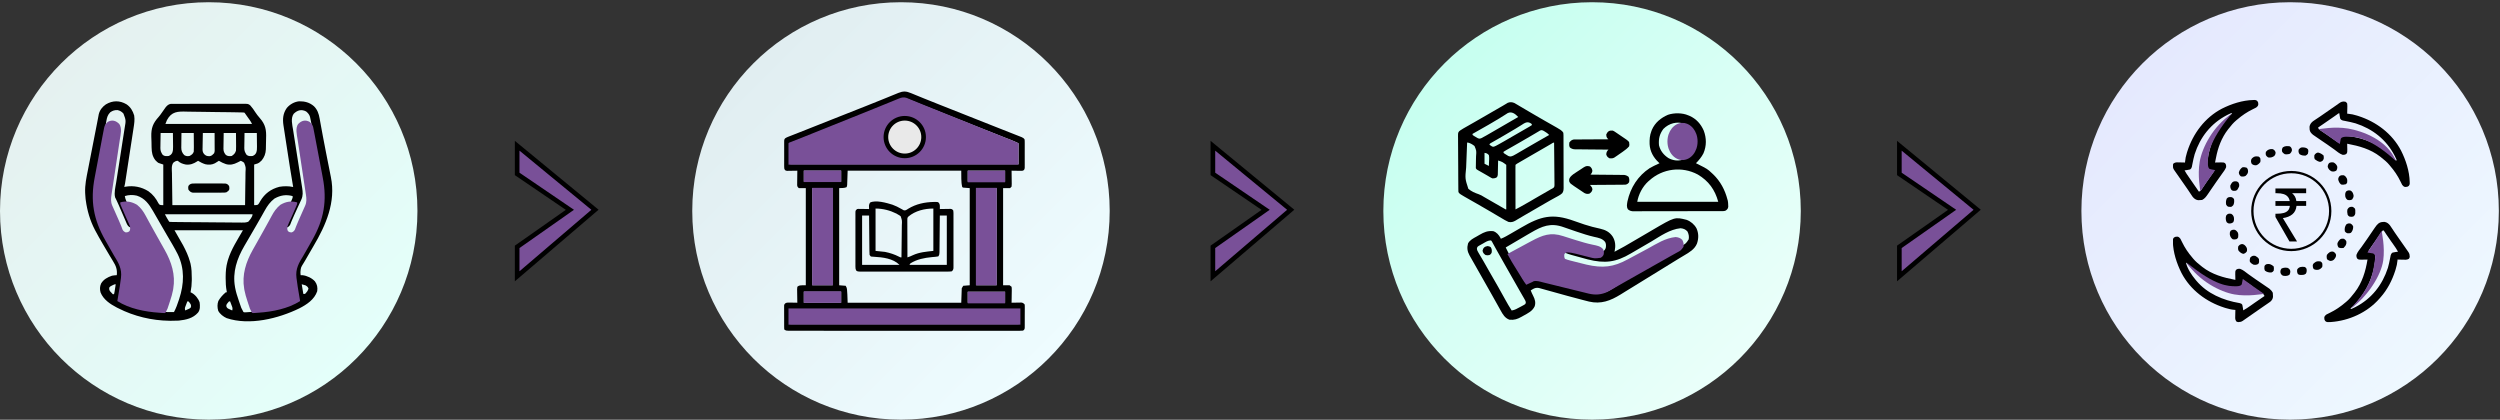<svg xmlns="http://www.w3.org/2000/svg" width="1078" height="181" viewBox="0 0 1078 181" fill="none"><rect x="0" y="0" width="1078" height="181" fill="#333333" stroke="none"/><path d="M223 74.462V74.991L223.437 75.289L245.742 90.475L223.425 106.144L223 106.443V106.962V116.962V119.133L224.65 117.723L255.65 91.222L256.556 90.448L255.635 89.69L224.635 64.19L223 62.845V64.962V74.462Z" fill="#795098" stroke="black" stroke-width="2"></path><path d="M523 74.462V74.991L523.437 75.289L545.742 90.475L523.425 106.144L523 106.443V106.962V116.962V119.133L524.65 117.723L555.65 91.222L556.556 90.448L555.635 89.69L524.635 64.19L523 62.845V64.962V74.462Z" fill="#795098" stroke="black" stroke-width="2"></path><path d="M819 74.462V74.991L819.437 75.289L841.742 90.475L819.425 106.144L819 106.443V106.962V116.962V119.133L820.65 117.723L851.65 91.222L852.556 90.448L851.635 89.69L820.635 64.19L819 62.845V64.962V74.462Z" fill="#795098" stroke="black" stroke-width="2"></path><circle cx="90" cy="90.962" r="90" fill="url(#paint0_linear_4001_5390)"></circle><circle cx="686.5" cy="90.962" r="90" fill="url(#paint1_linear_4001_5390)"></circle><circle cx="388.5" cy="90.962" r="90" fill="url(#paint2_linear_4001_5390)"></circle><circle cx="987.5" cy="90.962" r="90" fill="url(#paint3_linear_4001_5390)"></circle><path d="M54.55 44.972C56.308 46.165 57.256 47.798 57.862 49.804C58.158 51.633 57.871 53.418 57.588 55.229C57.548 55.493 57.508 55.757 57.466 56.029C57.334 56.897 57.2 57.764 57.066 58.631C56.973 59.236 56.88 59.84 56.788 60.445C56.595 61.709 56.4 62.973 56.205 64.237C55.955 65.858 55.706 67.48 55.458 69.101C55.221 70.648 54.984 72.195 54.746 73.741C54.701 74.037 54.656 74.332 54.609 74.637C54.481 75.471 54.352 76.305 54.223 77.139C54.185 77.387 54.148 77.634 54.108 77.89C54.073 78.117 54.038 78.344 54.002 78.578C53.971 78.775 53.941 78.972 53.91 79.175C53.823 79.667 53.714 80.146 53.586 80.629C53.738 80.593 53.891 80.556 54.048 80.518C57.559 79.909 60.98 80.57 64 82.466C65.963 83.883 67.221 85.517 68.317 87.638C68.841 88.428 68.841 88.428 70.41 88.465C70.41 82.685 70.41 76.905 70.41 70.949C69.726 70.721 69.041 70.493 68.336 70.258C67.763 69.86 67.763 69.86 67.342 69.422C67.2 69.282 67.059 69.141 66.913 68.996C65.702 67.321 65.413 65.704 65.367 63.67C65.361 63.417 65.354 63.164 65.348 62.904C65.337 62.371 65.329 61.837 65.323 61.304C65.311 60.501 65.277 59.701 65.242 58.899C65.156 55.216 65.945 53.132 68.413 50.408C68.9 49.861 69.315 49.279 69.727 48.674C69.846 48.505 69.966 48.336 70.089 48.162C70.322 47.832 70.553 47.501 70.784 47.17C70.901 47.006 71.018 46.841 71.138 46.672C71.237 46.531 71.336 46.39 71.438 46.244C72.076 45.496 72.626 44.962 73.616 44.79C73.865 44.789 74.113 44.788 74.37 44.788C74.656 44.785 74.943 44.782 75.238 44.779C75.554 44.78 75.87 44.782 76.185 44.783C76.519 44.782 76.853 44.78 77.187 44.777C78.093 44.772 78.999 44.773 79.904 44.775C80.661 44.776 81.417 44.774 82.174 44.773C83.959 44.769 85.744 44.77 87.529 44.773C89.37 44.777 91.21 44.774 93.051 44.766C94.632 44.76 96.214 44.758 97.795 44.76C98.739 44.762 99.683 44.761 100.627 44.756C101.515 44.752 102.402 44.754 103.29 44.759C103.615 44.76 103.941 44.76 104.266 44.757C107.03 44.734 107.03 44.734 107.928 45.465C108.79 46.47 108.79 46.47 109.064 46.874C109.21 47.088 109.21 47.088 109.359 47.306C109.586 47.641 109.812 47.976 110.036 48.312C110.66 49.236 111.297 50.104 112.046 50.93C114.492 53.715 114.889 56.032 114.736 59.68C114.703 60.484 114.694 61.286 114.689 62.091C114.679 62.61 114.668 63.129 114.656 63.647C114.651 63.884 114.647 64.12 114.643 64.364C114.556 66.272 113.995 67.782 112.768 69.257C112.603 69.397 112.439 69.537 112.269 69.682C112.106 69.827 111.942 69.972 111.774 70.121C111.203 70.488 111.203 70.488 109.59 70.949C109.59 76.73 109.59 82.51 109.59 88.465C111.171 88.424 111.171 88.424 111.741 87.579C111.902 87.301 112.059 87.02 112.211 86.736C114.135 83.494 116.788 81.507 120.467 80.548C122.424 80.215 124.472 80.213 126.414 80.629C126.388 80.477 126.362 80.324 126.335 80.167C125.432 74.87 124.607 69.561 123.796 64.248C123.611 63.038 123.425 61.828 123.238 60.618C123.092 59.674 122.948 58.73 122.804 57.786C122.736 57.34 122.667 56.893 122.597 56.447C122.501 55.826 122.407 55.205 122.313 54.584C122.285 54.404 122.256 54.224 122.227 54.039C121.82 51.302 122.021 48.874 123.677 46.548C125 44.981 126.912 43.903 128.959 43.677C131.434 43.646 133.462 44.164 135.37 45.8C136.86 47.276 137.469 49.04 137.814 51.061C137.859 51.3 137.904 51.54 137.95 51.787C138.099 52.585 138.242 53.383 138.384 54.183C138.543 55.05 138.704 55.918 138.865 56.785C138.981 57.41 139.096 58.035 139.21 58.66C139.65 61.059 140.117 63.452 140.593 65.843C140.834 67.056 141.073 68.269 141.312 69.481C141.508 70.474 141.705 71.467 141.906 72.46C142.096 73.405 142.282 74.351 142.466 75.297C142.535 75.645 142.604 75.992 142.675 76.339C144.886 87.153 140.549 97.045 135.147 106.162C134.383 107.46 133.633 108.766 132.882 110.071C132.606 110.55 132.33 111.029 132.054 111.508C131.924 111.737 131.793 111.965 131.659 112.2C131.379 112.68 131.091 113.155 130.797 113.627C129.715 115.359 129.715 115.359 129.54 117.331C129.562 117.711 129.562 117.711 129.584 118.098C129.603 118.282 129.621 118.467 129.641 118.656C129.916 118.661 130.192 118.666 130.476 118.671C132.365 118.883 134.532 119.908 135.806 121.336C136.773 122.68 137.015 123.928 136.785 125.57C135.574 129.155 132.279 131.335 129.05 132.974C120.024 137.372 107.561 140.471 97.735 137.18C96.301 136.543 94.824 135.412 94.091 134.006C93.694 132.628 93.65 131.127 94.155 129.776C94.969 128.335 96.102 127.085 97.375 126.031C97.527 126.031 97.679 126.031 97.836 126.031C97.803 125.87 97.771 125.708 97.738 125.542C97.392 123.677 97.294 121.875 97.303 119.982C97.304 119.687 97.305 119.393 97.306 119.089C97.333 116.939 97.488 114.969 98.066 112.895C98.145 112.611 98.223 112.328 98.304 112.036C99.709 107.451 102.386 103.434 104.75 99.297C95.015 99.297 85.28 99.297 75.25 99.297C77.075 102.491 77.075 102.491 78.938 105.75C80.191 108.106 81.223 110.327 81.934 112.895C82.007 113.159 82.081 113.423 82.157 113.696C82.64 115.785 82.689 117.841 82.697 119.982C82.698 120.263 82.7 120.544 82.701 120.833C82.687 122.608 82.513 124.292 82.164 126.031C82.307 126.1 82.45 126.168 82.597 126.238C84.155 127.047 85.536 128.752 86.082 130.41C86.273 131.939 86.363 133.522 85.391 134.789C83.214 137.273 80.247 137.893 77.094 138.246C76.027 138.311 74.965 138.323 73.896 138.318C73.46 138.316 73.46 138.316 73.014 138.314C65.488 138.218 57.766 136.371 51.051 132.945C50.827 132.835 50.603 132.724 50.373 132.61C47.542 131.148 44.586 129.18 43.367 126.113C42.997 124.793 43.02 123.547 43.575 122.286C44.621 120.48 46.356 119.554 48.285 118.887C48.99 118.749 49.64 118.692 50.359 118.656C50.62 116.181 50.013 114.662 48.717 112.592C48.548 112.311 48.38 112.03 48.213 111.749C47.87 111.176 47.525 110.605 47.176 110.036C46.422 108.801 45.699 107.549 44.972 106.297C44.708 105.845 44.444 105.393 44.18 104.941C43.139 103.151 42.11 101.357 41.141 99.527C41.058 99.372 40.976 99.216 40.891 99.056C38.83 95.103 37.584 90.802 36.992 86.391C36.962 86.174 36.932 85.956 36.901 85.733C36.83 85.106 36.794 84.485 36.762 83.856C36.746 83.588 36.731 83.321 36.715 83.046C36.588 79.74 37.255 76.602 37.897 73.374C38.014 72.768 38.132 72.162 38.248 71.556C38.524 70.132 38.803 68.709 39.084 67.286C39.401 65.678 39.713 64.069 40.025 62.459C40.611 59.439 41.2 56.419 41.797 53.4C41.959 52.581 42.118 51.761 42.271 50.941C42.301 50.78 42.332 50.62 42.363 50.454C42.439 50.054 42.513 49.654 42.587 49.254C43.05 47.425 44.117 46.092 45.641 45.015C48.574 43.269 51.621 43.248 54.55 44.972ZM47.536 48.421C46.448 49.51 46.123 50.624 45.87 52.118C45.84 52.289 45.81 52.461 45.779 52.637C45.676 53.224 45.576 53.811 45.476 54.399C45.319 55.306 45.159 56.213 44.998 57.119C44.953 57.375 44.907 57.631 44.861 57.895C44.452 60.165 44.005 62.427 43.553 64.688C43.426 65.322 43.3 65.955 43.174 66.589C43.133 66.8 43.091 67.011 43.047 67.229C42.962 67.658 42.877 68.087 42.792 68.516C42.581 69.581 42.368 70.645 42.151 71.709C39.596 84.227 41.636 93.019 48.051 103.967C48.419 104.596 48.786 105.227 49.152 105.857C49.357 106.209 49.357 106.209 49.566 106.568C49.834 107.028 50.101 107.489 50.366 107.95C50.975 109.004 51.596 110.037 52.276 111.045C54.089 113.788 54.428 115.871 54.047 119.117C54.017 119.376 53.987 119.635 53.956 119.901C53.576 123.039 53.068 126.161 52.434 129.258C59.025 133.047 67.442 134.811 75.019 134.559C75.919 132.904 76.517 131.172 77.108 129.388C77.159 129.234 77.21 129.08 77.263 128.921C79.405 122.433 79.682 115.87 76.62 109.596C75.203 106.8 73.582 104.111 71.992 101.412C71.265 100.173 70.55 98.928 69.834 97.684C69.546 97.185 69.258 96.686 68.971 96.187C68.534 95.43 68.097 94.673 67.662 93.915C67.23 93.163 66.796 92.413 66.362 91.663C66.234 91.438 66.105 91.212 65.972 90.98C64.239 87.99 62.426 85.463 59.016 84.366C57.314 83.954 55.482 83.992 53.816 84.547C53.95 85.312 54.136 85.98 54.45 86.69C54.532 86.878 54.615 87.065 54.7 87.259C54.788 87.458 54.877 87.657 54.969 87.863C55.06 88.07 55.151 88.277 55.245 88.49C55.536 89.15 55.829 89.808 56.121 90.467C56.318 90.913 56.515 91.359 56.712 91.805C57.071 92.62 57.431 93.434 57.792 94.247C57.864 94.41 57.937 94.574 58.012 94.742C58.144 95.034 58.282 95.323 58.426 95.609C58.491 96.356 58.497 96.846 58.166 97.525C57.565 98.067 57.156 98.129 56.352 98.145C55.452 97.802 55.097 97.353 54.688 96.516C54.514 96.123 54.344 95.728 54.177 95.331C54.085 95.12 53.993 94.909 53.898 94.691C53.603 94.014 53.314 93.335 53.024 92.657C52.831 92.21 52.636 91.763 52.442 91.316C52.066 90.451 51.695 89.584 51.327 88.716C51.023 88.002 50.708 87.298 50.367 86.601C50.238 86.331 50.109 86.061 49.977 85.783C49.866 85.562 49.755 85.341 49.64 85.113C49.123 83.081 49.773 80.696 50.096 78.654C50.139 78.379 50.182 78.104 50.226 77.82C50.342 77.074 50.459 76.329 50.576 75.583C50.699 74.798 50.82 74.012 50.942 73.226C51.355 70.558 51.771 67.89 52.189 65.222C52.42 63.744 52.65 62.266 52.878 60.787C52.999 60.008 53.12 59.228 53.243 58.449C53.38 57.58 53.514 56.71 53.649 55.84C53.689 55.586 53.73 55.333 53.772 55.071C54.327 51.882 54.327 51.882 53.237 48.976C52.49 48.143 51.797 47.745 50.719 47.47C49.428 47.425 48.598 47.686 47.536 48.421ZM126.645 49.055C125.267 51.002 126.027 53.81 126.38 56.003C126.449 56.451 126.519 56.899 126.589 57.347C126.663 57.823 126.738 58.3 126.814 58.776C126.972 59.772 127.127 60.769 127.281 61.766C127.665 64.241 128.053 66.716 128.442 69.19C128.744 71.117 129.046 73.044 129.344 74.971C129.497 75.961 129.653 76.951 129.81 77.94C129.931 78.701 130.048 79.462 130.166 80.224C130.209 80.495 130.253 80.767 130.299 81.047C130.565 82.8 130.71 84.355 129.947 86.012C129.868 86.186 129.79 86.36 129.709 86.54C129.624 86.722 129.538 86.904 129.451 87.091C129.362 87.285 129.274 87.48 129.183 87.68C128.901 88.298 128.615 88.915 128.33 89.531C128.05 90.141 127.771 90.751 127.492 91.362C127.31 91.758 127.128 92.155 126.945 92.551C126.538 93.432 126.142 94.314 125.782 95.215C125.691 95.439 125.691 95.439 125.599 95.667C125.443 96.058 125.291 96.452 125.14 96.845C124.737 97.567 124.398 97.81 123.648 98.145C122.844 98.129 122.435 98.067 121.834 97.525C121.494 96.827 121.516 96.385 121.574 95.609C121.848 94.848 121.848 94.848 122.231 94.025C122.3 93.876 122.368 93.727 122.439 93.574C122.657 93.099 122.879 92.626 123.101 92.152C123.388 91.533 123.674 90.914 123.96 90.294C124.065 90.067 124.065 90.067 124.173 89.834C124.658 88.782 125.135 87.727 125.598 86.664C125.711 86.406 125.824 86.148 125.941 85.882C126.224 85.245 126.224 85.245 126.184 84.547C123.279 83.785 120.925 84.183 118.319 85.642C116.47 87.089 115.312 88.693 114.185 90.741C113.96 91.141 113.734 91.54 113.509 91.94C113.276 92.352 113.045 92.765 112.815 93.178C112.093 94.467 111.352 95.743 110.613 97.021C110.47 97.267 110.328 97.514 110.182 97.768C109.331 99.244 108.474 100.717 107.614 102.188C107.083 103.096 106.554 104.004 106.025 104.913C105.801 105.297 105.577 105.681 105.353 106.065C102.174 111.516 100.195 117.341 101.333 123.717C101.362 123.884 101.392 124.052 101.423 124.224C101.753 125.959 102.276 127.616 102.851 129.283C103.024 129.785 103.193 130.289 103.361 130.793C103.992 132.759 103.992 132.759 104.98 134.559C105.443 134.717 105.443 134.717 105.989 134.66C106.215 134.648 106.442 134.637 106.676 134.625C107.091 134.592 107.091 134.592 107.516 134.559C107.682 134.548 107.848 134.538 108.019 134.527C114.519 134.112 121.933 132.714 127.566 129.258C127.526 129.023 127.485 128.789 127.443 128.547C127.291 127.669 127.14 126.791 126.988 125.913C126.923 125.534 126.857 125.156 126.792 124.777C126.697 124.23 126.603 123.683 126.509 123.136C126.48 122.969 126.45 122.802 126.421 122.63C126.233 121.539 126.086 120.447 125.953 119.348C125.925 119.159 125.897 118.97 125.868 118.775C125.305 114.684 127.019 111.919 129.138 108.617C129.903 107.421 130.604 106.188 131.312 104.958C131.574 104.507 131.838 104.056 132.101 103.605C132.228 103.387 132.355 103.169 132.486 102.945C132.74 102.511 132.994 102.077 133.249 101.644C138.733 92.319 140.318 83.88 138.177 73.213C138.059 72.605 137.941 71.998 137.824 71.39C137.548 69.968 137.268 68.546 136.986 67.125C136.665 65.512 136.351 63.898 136.037 62.283C135.548 59.769 135.056 57.254 134.558 54.741C134.511 54.498 134.463 54.255 134.413 54.005C134.284 53.353 134.153 52.702 134.02 52.051C133.979 51.853 133.939 51.655 133.898 51.45C133.859 51.267 133.82 51.083 133.781 50.893C133.747 50.734 133.714 50.575 133.68 50.41C133.391 49.377 132.807 48.737 132.003 48.061C130 47.021 128.272 47.473 126.645 49.055ZM71.993 51.782C71.732 52.331 71.525 52.855 71.332 53.434C83.653 53.434 95.974 53.434 108.668 53.434C108.351 52.8 108.08 52.301 107.674 51.74C107.574 51.601 107.473 51.461 107.37 51.318C107.266 51.175 107.162 51.032 107.055 50.884C105.934 49.333 105.934 49.333 105.441 48.594C104.89 48.479 104.89 48.479 104.234 48.483C103.978 48.476 103.721 48.469 103.457 48.462C103.175 48.458 102.893 48.454 102.602 48.45C102.305 48.443 102.009 48.436 101.703 48.429C100.718 48.407 99.732 48.393 98.746 48.38C98.494 48.377 98.494 48.377 98.237 48.374C96.651 48.352 95.065 48.334 93.479 48.322C91.454 48.307 89.43 48.278 87.406 48.23C85.981 48.197 84.556 48.18 83.13 48.175C82.28 48.172 81.431 48.162 80.581 48.134C76.656 48.012 73.991 48.04 71.993 51.782ZM69.258 57.352C69.237 58.438 69.218 59.524 69.207 60.611C69.203 60.98 69.196 61.349 69.188 61.718C69.177 62.251 69.172 62.783 69.168 63.316C69.163 63.479 69.158 63.642 69.153 63.81C69.153 65.083 69.484 65.775 70.18 66.801C70.95 67.412 71.762 67.345 72.715 67.262C73.495 66.943 73.796 66.684 74.241 65.968C74.608 65.065 74.647 64.295 74.626 63.338C74.625 63.081 74.625 63.081 74.623 62.817C74.619 62.273 74.611 61.728 74.602 61.183C74.598 60.812 74.595 60.441 74.592 60.07C74.585 59.163 74.572 58.258 74.559 57.352C72.809 57.352 71.06 57.352 69.258 57.352ZM78.246 57.352C78.23 58.41 78.216 59.467 78.208 60.525C78.205 60.885 78.2 61.244 78.194 61.603C78.186 62.122 78.182 62.64 78.179 63.158C78.175 63.318 78.171 63.477 78.168 63.641C78.167 64.999 78.526 65.905 79.456 66.887C80.284 67.377 80.754 67.395 81.703 67.262C82.621 66.777 83.196 66.4 83.547 65.418C83.586 64.791 83.601 64.189 83.592 63.563C83.591 63.297 83.591 63.297 83.59 63.025C83.587 62.459 83.582 61.893 83.576 61.327C83.573 60.943 83.571 60.558 83.569 60.174C83.565 59.233 83.556 58.292 83.547 57.352C81.798 57.352 80.048 57.352 78.246 57.352ZM87.465 57.352C87.438 58.508 87.415 59.664 87.401 60.821C87.396 61.214 87.388 61.606 87.378 61.999C87.364 62.566 87.357 63.132 87.352 63.699C87.346 63.873 87.34 64.047 87.334 64.227C87.334 65.156 87.425 65.713 88.019 66.447C88.828 67.237 89.298 67.353 90.437 67.345C91.294 67.198 91.706 66.723 92.305 66.109C92.67 65.378 92.563 64.591 92.558 63.789C92.557 63.605 92.557 63.422 92.557 63.233C92.555 62.645 92.552 62.058 92.55 61.471C92.548 61.074 92.547 60.676 92.546 60.278C92.544 59.303 92.54 58.327 92.535 57.352C90.862 57.352 89.189 57.352 87.465 57.352ZM96.453 57.352C96.432 58.475 96.414 59.598 96.403 60.722C96.398 61.104 96.392 61.486 96.384 61.867C96.372 62.418 96.367 62.968 96.363 63.519C96.358 63.688 96.354 63.857 96.349 64.031C96.348 65.222 96.629 65.883 97.375 66.801C98.162 67.398 98.95 67.378 99.91 67.262C100.9 66.608 101.414 66.086 101.754 64.957C101.792 64.356 101.808 63.781 101.799 63.181C101.798 62.93 101.798 62.93 101.797 62.674C101.794 62.144 101.789 61.613 101.783 61.082C101.78 60.721 101.778 60.36 101.776 59.999C101.772 59.116 101.763 58.234 101.754 57.352C100.005 57.352 98.255 57.352 96.453 57.352ZM105.441 57.352C105.42 58.438 105.402 59.524 105.391 60.611C105.386 60.98 105.38 61.349 105.372 61.718C105.361 62.251 105.355 62.783 105.351 63.316C105.347 63.479 105.342 63.642 105.337 63.81C105.336 65.083 105.668 65.775 106.363 66.801C107.133 67.412 107.946 67.345 108.898 67.262C109.678 66.943 109.98 66.684 110.425 65.968C110.792 65.065 110.83 64.295 110.81 63.338C110.808 63.081 110.808 63.081 110.807 62.817C110.803 62.273 110.794 61.728 110.785 61.183C110.782 60.812 110.779 60.441 110.776 60.07C110.769 59.163 110.755 58.258 110.742 57.352C108.993 57.352 107.244 57.352 105.441 57.352ZM74.735 70.163C73.817 71.417 74.11 73.246 74.148 74.736C74.151 75.087 74.153 75.438 74.154 75.789C74.163 77.085 74.189 78.382 74.213 79.678C74.251 82.578 74.289 85.478 74.328 88.465C84.672 88.465 95.015 88.465 105.672 88.465C105.71 85.565 105.748 82.666 105.787 79.678C105.804 78.764 105.821 77.851 105.838 76.909C105.844 76.086 105.844 76.086 105.848 75.263C105.851 74.898 105.857 74.533 105.867 74.168C106.002 72.05 106.002 72.05 105.249 70.163C104.786 69.812 104.365 69.554 103.828 69.336C103.368 69.565 102.909 69.796 102.453 70.035C100.819 70.887 99.247 71.284 97.424 70.767C96.333 70.383 95.36 69.953 94.379 69.336C94.149 69.482 94.149 69.482 93.915 69.63C93.712 69.757 93.508 69.883 93.299 70.013C93.098 70.139 92.897 70.264 92.691 70.394C91.417 71.065 89.95 71.153 88.555 70.827C87.406 70.467 86.414 69.968 85.391 69.336C85.276 69.414 85.162 69.492 85.044 69.572C83.479 70.599 81.997 71.171 80.09 70.949C78.715 70.661 77.689 70.293 76.633 69.336C75.843 69.336 75.347 69.687 74.735 70.163ZM71.102 92.383C71.977 94.025 71.977 94.025 72.945 95.609C73.555 95.722 73.555 95.722 74.283 95.713C74.568 95.718 74.853 95.723 75.147 95.729C75.464 95.731 75.782 95.733 76.1 95.736C76.433 95.74 76.766 95.745 77.099 95.75C78.195 95.766 79.291 95.774 80.387 95.782C80.764 95.785 81.142 95.789 81.519 95.792C83.089 95.805 84.659 95.816 86.23 95.822C88.479 95.83 90.728 95.849 92.978 95.883C94.56 95.905 96.141 95.917 97.723 95.919C98.668 95.921 99.612 95.928 100.557 95.947C101.447 95.965 102.335 95.968 103.225 95.961C103.551 95.961 103.876 95.966 104.202 95.976C105.222 96.007 106.099 95.981 107.055 95.609C107.741 94.848 108.898 93.481 108.898 92.383C96.425 92.383 83.953 92.383 71.102 92.383ZM130.102 122.574C130.33 123.943 130.558 125.312 130.793 126.723C131.477 126.797 131.477 126.797 131.854 126.41C132.608 125.543 132.608 125.543 133.026 124.49C132.79 123.696 132.413 123.466 131.715 123.035C131.182 122.883 130.65 122.731 130.102 122.574ZM48.516 123.006C48.354 123.087 48.192 123.167 48.026 123.25C47.558 123.491 47.558 123.491 47.133 123.957C47.026 124.691 47.063 125.008 47.486 125.625C47.635 125.783 47.785 125.941 47.94 126.103C48.089 126.264 48.239 126.425 48.393 126.59C48.51 126.71 48.626 126.83 48.746 126.953C48.898 126.877 49.05 126.801 49.207 126.723C49.336 126.301 49.336 126.301 49.403 125.793C49.433 125.606 49.463 125.42 49.493 125.228C49.522 125.032 49.551 124.836 49.581 124.634C49.612 124.437 49.643 124.24 49.675 124.038C49.751 123.55 49.825 123.062 49.898 122.574C49.328 122.574 49.023 122.751 48.516 123.006ZM80.781 129.949C80.582 130.472 80.385 130.995 80.191 131.519C80.134 131.667 80.077 131.816 80.018 131.968C79.664 132.903 79.664 132.903 79.859 133.867C80.241 133.705 80.62 133.535 80.997 133.363C81.314 133.223 81.314 133.223 81.637 133.08C82.208 132.757 82.208 132.757 82.385 132.153C82.396 131.462 82.279 131.224 81.862 130.684C81.758 130.545 81.654 130.405 81.547 130.262C81.396 130.107 81.396 130.107 81.242 129.949C81.09 129.949 80.938 129.949 80.781 129.949ZM98.758 129.949C98.435 130.266 98.435 130.266 98.138 130.684C98.033 130.82 97.927 130.957 97.819 131.097C97.563 131.567 97.563 131.567 97.615 132.153C97.915 132.916 98.264 133.036 99.003 133.363C99.32 133.508 99.32 133.508 99.645 133.656C99.89 133.76 99.89 133.76 100.141 133.867C100.447 132.949 100.14 132.381 99.809 131.519C99.753 131.369 99.697 131.218 99.64 131.062C99.501 130.691 99.36 130.32 99.219 129.949C99.067 129.949 98.915 129.949 98.758 129.949Z" fill="black"></path><path d="M83.693 79.127C83.844 79.125 83.996 79.124 84.152 79.122C84.651 79.118 85.15 79.121 85.65 79.124C85.998 79.123 86.346 79.122 86.694 79.121C87.422 79.12 88.15 79.121 88.879 79.126C89.812 79.131 90.745 79.128 91.678 79.123C92.396 79.119 93.114 79.12 93.832 79.123C94.176 79.123 94.52 79.123 94.864 79.12C95.346 79.118 95.826 79.122 96.307 79.127C96.718 79.128 96.718 79.128 97.136 79.129C97.974 79.269 98.244 79.505 98.758 80.168C98.888 80.629 98.888 80.629 98.888 81.09C98.893 81.242 98.898 81.394 98.903 81.551C98.674 82.277 98.229 82.519 97.606 82.933C96.897 83.052 96.897 83.052 96.097 83.056C95.796 83.06 95.495 83.064 95.185 83.067C94.859 83.067 94.532 83.066 94.206 83.064C93.87 83.065 93.533 83.067 93.196 83.068C92.492 83.071 91.787 83.07 91.083 83.066C90.182 83.062 89.281 83.068 88.379 83.076C87.684 83.081 86.99 83.081 86.295 83.079C85.963 83.079 85.63 83.08 85.298 83.084C84.833 83.088 84.368 83.083 83.903 83.079C83.639 83.079 83.375 83.079 83.103 83.078C82.172 82.888 81.825 82.517 81.242 81.781C81.113 80.96 81.113 80.96 81.242 80.168C81.961 79.2 82.518 79.13 83.693 79.127Z" fill="black"></path><path d="M128.558 53.479C127.293 55.333 127.991 58.006 128.315 60.093C128.379 60.52 128.443 60.946 128.507 61.373C128.575 61.826 128.644 62.279 128.714 62.733C128.859 63.681 129.001 64.63 129.143 65.58C129.496 67.935 129.852 70.291 130.21 72.646C130.488 74.48 130.765 76.314 131.039 78.149C131.18 79.092 131.323 80.034 131.467 80.975C131.578 81.7 131.686 82.424 131.794 83.149C131.834 83.408 131.875 83.666 131.916 83.933C132.161 85.601 132.294 87.081 131.593 88.659C131.521 88.825 131.449 88.99 131.374 89.161C131.296 89.335 131.218 89.508 131.137 89.686C131.056 89.871 130.974 90.056 130.891 90.247C130.631 90.835 130.369 91.422 130.107 92.009C129.85 92.589 129.593 93.17 129.337 93.751C129.17 94.129 129.002 94.506 128.834 94.883C128.461 95.722 128.096 96.561 127.765 97.419C127.682 97.632 127.682 97.632 127.597 97.85C127.454 98.222 127.315 98.597 127.176 98.971C126.806 99.658 126.493 99.89 125.805 100.208C125.066 100.193 124.69 100.134 124.137 99.618C123.825 98.954 123.845 98.533 123.899 97.795C124.151 97.07 124.151 97.07 124.503 96.287C124.566 96.145 124.628 96.003 124.693 95.857C124.894 95.405 125.098 94.954 125.302 94.504C125.566 93.915 125.828 93.325 126.091 92.735C126.188 92.519 126.188 92.519 126.287 92.297C126.733 91.296 127.171 90.291 127.597 89.28C127.701 89.034 127.805 88.788 127.912 88.535C128.172 87.929 128.172 87.929 128.135 87.264C125.466 86.539 123.302 86.918 120.907 88.306C119.208 89.684 118.144 91.211 117.108 93.16C116.901 93.541 116.694 93.921 116.487 94.302C116.274 94.694 116.061 95.087 115.849 95.481C115.186 96.707 114.505 97.922 113.826 99.139C113.695 99.373 113.565 99.608 113.43 99.849C112.648 101.254 111.861 102.657 111.07 104.057C110.582 104.921 110.096 105.786 109.61 106.651C109.404 107.017 109.199 107.382 108.992 107.748C106.071 112.937 104.253 118.481 105.298 124.55C105.325 124.71 105.353 124.869 105.381 125.033C105.684 126.684 106.165 128.262 106.693 129.848C106.853 130.327 107.007 130.806 107.162 131.286C107.742 133.157 107.742 133.157 108.65 134.871C109.076 135.021 109.076 135.021 109.577 134.967C109.785 134.956 109.993 134.945 110.208 134.934C110.59 134.903 110.59 134.903 110.98 134.871C111.132 134.861 111.285 134.851 111.442 134.841C117.416 134.445 124.228 133.114 129.405 129.825C129.368 129.602 129.331 129.378 129.292 129.148C129.152 128.312 129.013 127.477 128.874 126.641C128.814 126.28 128.754 125.92 128.693 125.559C128.606 125.039 128.52 124.518 128.433 123.998C128.407 123.839 128.38 123.68 128.352 123.516C128.18 122.477 128.045 121.438 127.923 120.391C127.897 120.212 127.871 120.032 127.845 119.847C127.327 115.952 128.903 113.32 130.85 110.176C131.552 109.038 132.196 107.864 132.847 106.694C133.088 106.264 133.33 105.835 133.572 105.406C133.689 105.198 133.806 104.991 133.926 104.778C134.159 104.364 134.393 103.952 134.628 103.539C139.667 94.662 141.123 86.629 139.156 76.475C139.047 75.897 138.939 75.319 138.831 74.74C138.578 73.386 138.32 72.033 138.061 70.68C137.767 69.145 137.478 67.608 137.19 66.072C136.74 63.678 136.288 61.284 135.831 58.892C135.787 58.661 135.743 58.43 135.697 58.192C135.578 57.571 135.458 56.951 135.335 56.331C135.299 56.143 135.262 55.954 135.224 55.76C135.188 55.585 135.152 55.41 135.116 55.23C135.085 55.078 135.055 54.926 135.023 54.77C134.758 53.786 134.221 53.177 133.482 52.533C131.642 51.543 130.054 51.973 128.558 53.479Z" fill="#795098"></path><path d="M51.442 53.479C52.707 55.333 52.009 58.006 51.685 60.093C51.621 60.52 51.557 60.946 51.493 61.373C51.425 61.826 51.356 62.279 51.286 62.733C51.141 63.681 50.999 64.63 50.857 65.58C50.504 67.935 50.148 70.291 49.79 72.646C49.512 74.48 49.235 76.314 48.961 78.149C48.82 79.092 48.677 80.034 48.533 80.975C48.422 81.7 48.314 82.424 48.206 83.149C48.166 83.408 48.126 83.666 48.084 83.933C47.839 85.601 47.706 87.081 48.407 88.659C48.479 88.825 48.551 88.99 48.626 89.161C48.704 89.335 48.782 89.508 48.863 89.686C48.944 89.871 49.026 90.056 49.109 90.247C49.368 90.835 49.631 91.422 49.893 92.009C50.15 92.589 50.407 93.17 50.663 93.751C50.83 94.129 50.998 94.506 51.166 94.883C51.539 95.722 51.904 96.561 52.235 97.419C52.318 97.632 52.318 97.632 52.403 97.85C52.546 98.222 52.685 98.597 52.824 98.971C53.194 99.658 53.507 99.89 54.195 100.208C54.934 100.193 55.31 100.134 55.863 99.618C56.175 98.954 56.155 98.533 56.101 97.795C55.849 97.07 55.849 97.07 55.497 96.287C55.434 96.145 55.372 96.003 55.307 95.857C55.106 95.405 54.902 94.954 54.698 94.504C54.434 93.915 54.172 93.325 53.909 92.735C53.812 92.519 53.812 92.519 53.713 92.297C53.267 91.296 52.829 90.291 52.403 89.28C52.299 89.034 52.196 88.788 52.089 88.535C51.828 87.929 51.828 87.929 51.865 87.264C54.534 86.539 56.698 86.918 59.093 88.306C60.792 89.684 61.856 91.211 62.892 93.16C63.099 93.541 63.306 93.921 63.513 94.302C63.727 94.694 63.939 95.087 64.151 95.481C64.814 96.707 65.495 97.922 66.174 99.139C66.305 99.373 66.436 99.608 66.57 99.849C67.352 101.254 68.139 102.657 68.93 104.057C69.418 104.921 69.904 105.786 70.39 106.651C70.596 107.017 70.801 107.382 71.008 107.748C73.929 112.937 75.747 118.481 74.702 124.55C74.675 124.71 74.647 124.869 74.619 125.033C74.316 126.684 73.835 128.262 73.307 129.848C73.147 130.327 72.993 130.806 72.838 131.286C72.258 133.157 72.258 133.157 71.35 134.871C70.924 135.021 70.924 135.021 70.423 134.967C70.215 134.956 70.007 134.945 69.792 134.934C69.41 134.903 69.41 134.903 69.02 134.871C68.868 134.861 68.715 134.851 68.558 134.841C62.584 134.445 55.772 133.114 50.595 129.825C50.632 129.602 50.669 129.378 50.708 129.148C50.848 128.312 50.987 127.477 51.126 126.641C51.186 126.28 51.246 125.92 51.306 125.559C51.394 125.039 51.48 124.518 51.567 123.998C51.593 123.839 51.62 123.68 51.648 123.516C51.82 122.477 51.955 121.438 52.077 120.391C52.103 120.212 52.129 120.032 52.155 119.847C52.673 115.952 51.097 113.32 49.15 110.176C48.448 109.038 47.804 107.864 47.153 106.694C46.912 106.264 46.67 105.835 46.428 105.406C46.311 105.198 46.194 104.991 46.074 104.778C45.841 104.364 45.607 103.952 45.373 103.539C40.333 94.662 38.877 86.629 40.844 76.475C40.953 75.897 41.061 75.319 41.169 74.74C41.422 73.386 41.68 72.033 41.939 70.68C42.233 69.145 42.522 67.608 42.81 66.072C43.26 63.678 43.712 61.284 44.169 58.892C44.213 58.661 44.257 58.43 44.303 58.192C44.422 57.571 44.542 56.951 44.665 56.331C44.702 56.143 44.738 55.954 44.776 55.76C44.812 55.585 44.847 55.41 44.884 55.23C44.915 55.078 44.945 54.926 44.977 54.77C45.242 53.786 45.779 53.177 46.518 52.533C48.358 51.543 49.946 51.973 51.442 53.479Z" fill="#795098"></path><path d="M678.795 95.284C680.026 95.727 681.264 96.148 682.503 96.566C682.881 96.695 682.881 96.695 683.266 96.826C685.464 97.557 687.696 98.116 689.96 98.604C692.28 99.133 694.032 100.012 695.386 102.021C696.555 103.917 696.715 106.018 696.254 108.216C696.198 108.395 696.198 108.395 696.141 108.578C699.025 107.098 701.816 105.487 704.6 103.827C706.446 102.729 708.306 101.653 710.163 100.574C710.944 100.119 711.722 99.66 712.501 99.201C722.191 93.513 722.191 93.513 727.259 94.793C729.06 95.453 730.611 96.775 731.53 98.459C732.497 100.591 732.487 102.807 731.743 105.005C730.747 107.484 728.419 108.832 726.214 110.131C725.731 110.42 725.248 110.709 724.765 110.999C724.524 111.143 724.282 111.287 724.033 111.436C722.986 112.065 721.948 112.708 720.911 113.353C719.087 114.485 717.261 115.613 715.433 116.737C715.177 116.895 714.921 117.052 714.657 117.214C714.136 117.535 713.614 117.855 713.093 118.176C712.07 118.805 711.047 119.435 710.024 120.064C709.519 120.375 709.013 120.687 708.507 120.998C707.22 121.79 705.932 122.583 704.646 123.377C703.376 124.16 702.105 124.941 700.833 125.72C700.157 126.137 699.482 126.556 698.808 126.976C694.421 129.684 690.372 131.252 685.171 130.035C684.576 129.885 683.983 129.732 683.389 129.577C683.062 129.493 682.735 129.409 682.407 129.325C678.105 128.219 673.824 127.023 669.545 125.829C668.636 125.575 667.726 125.324 666.816 125.075C666.474 124.98 666.133 124.885 665.792 124.789C665.322 124.657 664.851 124.528 664.379 124.399C663.98 124.288 663.98 124.288 663.573 124.175C662.482 123.979 661.726 124.198 660.794 124.765C660.547 124.914 660.301 125.064 660.047 125.219C660.362 126.035 660.717 126.813 661.116 127.592C661.873 129.07 662.273 130.422 661.762 132.06C660.792 134.181 658.797 135.089 656.839 136.176C656.594 136.314 656.349 136.452 656.097 136.594C654.271 137.617 653.017 138.042 650.906 137.875C648.926 137.178 648.017 135.578 647.054 133.832C646.933 133.618 646.813 133.403 646.689 133.182C646.296 132.482 645.906 131.78 645.516 131.078C645.244 130.593 644.973 130.109 644.702 129.624C644.286 128.883 643.871 128.142 643.457 127.4C642.471 125.636 641.473 123.88 640.469 122.127C639.227 119.959 637.999 117.783 636.771 115.607C636.355 114.871 635.939 114.136 635.522 113.4C635.313 113.032 635.313 113.032 635.1 112.656C634.833 112.184 634.565 111.712 634.298 111.24C634.117 110.922 634.117 110.922 633.933 110.597C633.775 110.317 633.775 110.317 633.613 110.031C632.715 108.405 632.496 106.816 633.015 104.981C633.779 103.515 635.248 102.8 636.646 102.023C637.094 101.772 637.538 101.514 637.982 101.255C640.006 100.076 641.467 99.45 643.875 99.672C645.327 100.13 646.279 101.276 646.995 102.572C647.048 102.698 647.101 102.824 647.156 102.953C647.951 102.65 648.685 102.307 649.424 101.887C649.634 101.768 649.845 101.649 650.062 101.526C650.287 101.398 650.513 101.269 650.745 101.137C650.982 101.002 651.218 100.868 651.462 100.73C652.942 99.888 654.414 99.032 655.881 98.169C664.406 93.16 669.457 91.904 678.795 95.284ZM660.047 100.375C659.601 100.633 659.155 100.891 658.708 101.149C655.55 102.982 652.407 104.841 649.266 106.703C650.497 109.284 651.9 111.751 653.329 114.227C653.738 114.94 654.142 115.655 654.545 116.371C654.749 116.734 654.749 116.734 654.957 117.104C655.219 117.572 655.481 118.039 655.743 118.506C656.359 119.602 656.986 120.67 657.703 121.703C657.895 121.607 658.087 121.511 658.285 121.412C659.029 121.04 659.772 120.668 660.516 120.297C660.662 120.199 660.808 120.102 660.959 120.002C662.227 119.556 663.9 120.177 665.155 120.519C665.327 120.564 665.499 120.61 665.677 120.657C666.242 120.808 666.807 120.96 667.372 121.113C667.771 121.219 668.171 121.326 668.571 121.432C669.623 121.713 670.674 121.996 671.726 122.278C672.777 122.56 673.828 122.841 674.88 123.123C675.084 123.177 675.289 123.232 675.5 123.288C676.512 123.559 677.524 123.83 678.536 124.1C678.73 124.152 678.924 124.204 679.124 124.257C679.504 124.359 679.885 124.46 680.265 124.562C681.094 124.783 681.923 125.005 682.751 125.229C683.504 125.433 684.258 125.635 685.011 125.837C685.216 125.893 685.421 125.949 685.632 126.007C688.681 126.815 691.444 126.568 694.261 125.085C694.986 124.655 695.696 124.209 696.404 123.754C696.669 123.587 696.934 123.42 697.199 123.254C697.747 122.91 698.295 122.564 698.842 122.217C700.121 121.408 701.413 120.619 702.703 119.828C703.211 119.516 703.719 119.203 704.227 118.891C713.367 113.266 713.367 113.266 714.13 112.796C714.635 112.485 715.141 112.174 715.646 111.863C717.085 110.977 718.524 110.093 719.965 109.21C720.869 108.655 721.772 108.097 722.674 107.539C723.482 107.039 724.292 106.547 725.11 106.065C727.008 104.978 727.008 104.978 728.168 103.197C728.383 101.938 728.185 100.961 727.635 99.818C726.778 98.871 725.932 98.557 724.676 98.412C720.064 98.873 716.011 101.759 712.142 104.089C710.462 105.099 708.761 106.073 707.06 107.048C705.796 107.773 704.538 108.505 703.287 109.252C696.788 113.126 692.005 113.692 684.656 111.859C682.42 111.282 680.194 110.664 677.973 110.033C677.733 109.965 677.733 109.965 677.488 109.896C676.655 109.656 675.833 109.417 675.047 109.047C674.682 108.317 674.68 107.499 674.812 106.703C675.175 106.244 675.385 106.026 675.966 105.912C677.343 105.938 678.57 106.179 679.892 106.556C680.099 106.612 680.307 106.669 680.521 106.727C681.177 106.907 681.833 107.091 682.488 107.274C683.147 107.456 683.807 107.638 684.466 107.819C684.874 107.931 685.283 108.044 685.691 108.158C688.363 108.923 688.363 108.923 691.058 108.534C691.791 108.04 692.068 107.762 692.391 106.937C692.564 106.006 692.585 105.21 692.149 104.352C690.987 102.829 689.234 102.548 687.452 102.149C684.909 101.574 682.452 100.765 679.983 99.935C679.799 99.874 679.615 99.812 679.426 99.749C677.687 99.165 675.951 98.577 674.227 97.952C668.62 95.938 664.959 97.507 660.047 100.375ZM639.495 104.989C639.267 105.113 639.038 105.238 638.802 105.366C638.585 105.489 638.368 105.612 638.145 105.739C637.846 105.907 637.846 105.907 637.542 106.077C637.041 106.439 637.041 106.439 636.852 107.016C636.841 107.85 637.101 108.269 637.526 108.985C637.679 109.247 637.832 109.509 637.99 109.779C638.159 110.062 638.329 110.346 638.499 110.629C638.672 110.923 638.845 111.218 639.018 111.513C639.282 111.967 639.548 112.42 639.814 112.872C640.654 114.299 641.461 115.743 642.264 117.191C643.466 119.351 644.703 121.487 645.956 123.617C647.008 125.415 648.009 127.237 648.998 129.071C649.888 130.716 650.833 132.316 651.844 133.891C653.19 133.675 654.235 133.061 655.418 132.411C655.634 132.297 655.851 132.183 656.073 132.065C656.279 131.953 656.484 131.841 656.696 131.725C656.884 131.624 657.071 131.522 657.265 131.417C657.726 131.111 657.726 131.111 657.92 130.643C657.945 129.938 657.702 129.565 657.35 128.957C657.15 128.607 657.15 128.607 656.947 128.249C656.8 127.998 656.653 127.748 656.502 127.489C656.352 127.227 656.202 126.965 656.047 126.696C655.736 126.152 655.424 125.61 655.11 125.068C654.575 124.141 654.05 123.209 653.526 122.277C652.2 119.918 650.855 117.57 649.511 115.223C648.226 112.978 646.956 110.726 645.698 108.466C645.452 108.024 645.205 107.584 644.957 107.144C644.684 106.657 644.416 106.168 644.152 105.676C644.01 105.418 643.868 105.16 643.722 104.894C643.594 104.657 643.466 104.421 643.335 104.177C643.204 104.005 643.073 103.833 642.937 103.656C641.567 103.656 640.666 104.321 639.495 104.989Z" fill="black"></path><path d="M653.012 44.417C653.242 44.553 653.473 44.69 653.71 44.83C654.103 45.059 654.103 45.059 654.504 45.291C654.784 45.459 655.064 45.627 655.345 45.795C655.639 45.968 655.933 46.14 656.227 46.311C656.826 46.662 657.423 47.014 658.02 47.368C659.014 47.958 660.013 48.541 661.012 49.122C661.463 49.385 661.914 49.648 662.365 49.912C663.645 50.662 664.929 51.403 666.218 52.137C666.364 52.22 666.51 52.303 666.661 52.389C667.37 52.792 668.079 53.195 668.789 53.596C673.431 56.233 673.431 56.233 674.109 57.25C674.17 57.729 674.17 57.729 674.172 58.288C674.175 58.606 674.175 58.606 674.178 58.931C674.178 59.279 674.178 59.279 674.177 59.635C674.179 59.88 674.181 60.125 674.182 60.378C674.187 61.19 674.188 62.002 674.188 62.815C674.19 63.378 674.191 63.942 674.193 64.506C674.196 65.688 674.196 66.871 674.196 68.053C674.196 69.57 674.203 71.086 674.211 72.602C674.216 73.766 674.217 74.931 674.217 76.096C674.217 76.654 674.219 77.213 674.223 77.772C674.227 78.554 674.226 79.335 674.223 80.117C674.226 80.349 674.228 80.58 674.231 80.818C674.222 81.832 674.209 82.402 673.665 83.279C673.163 83.742 672.699 84.074 672.099 84.4C671.888 84.517 671.677 84.634 671.459 84.754C671.231 84.877 671.004 84.999 670.769 85.126C670.279 85.397 669.788 85.668 669.298 85.94C669.046 86.079 668.794 86.218 668.535 86.361C667.351 87.021 666.182 87.706 665.013 88.393C662.502 89.862 659.987 91.324 657.463 92.771C656.607 93.262 655.756 93.76 654.911 94.269C654.741 94.369 654.571 94.469 654.397 94.573C654.096 94.751 653.797 94.932 653.5 95.117C652.488 95.709 651.58 95.962 650.437 95.688C649.375 95.211 648.386 94.618 647.391 94.018C647.098 93.845 646.805 93.673 646.512 93.501C645.915 93.151 645.32 92.799 644.726 92.445C643.734 91.853 642.737 91.271 641.738 90.69C641.287 90.428 640.836 90.164 640.385 89.9C639.105 89.151 637.821 88.409 636.532 87.676C636.385 87.593 636.239 87.51 636.089 87.424C635.38 87.021 634.671 86.618 633.961 86.217C629.246 83.538 629.246 83.538 628.875 82.797C628.85 82.455 628.84 82.112 628.837 81.77C628.835 81.554 628.833 81.338 628.83 81.116C628.829 80.878 628.827 80.641 628.826 80.396C628.824 80.146 628.821 79.897 628.819 79.639C628.812 78.81 628.807 77.982 628.803 77.153C628.801 76.87 628.8 76.588 628.798 76.297C628.79 74.801 628.785 73.306 628.78 71.811C628.776 70.572 628.768 69.333 628.756 68.093C628.742 66.599 628.735 65.105 628.732 63.61C628.73 63.04 628.726 62.47 628.719 61.9C628.71 61.102 628.71 60.306 628.712 59.508C628.705 59.154 628.705 59.154 628.697 58.792C628.714 57.229 628.714 57.229 629.177 56.616C629.549 56.299 629.549 56.299 630.281 55.844C630.487 55.712 630.692 55.58 630.904 55.444C631.113 55.325 631.322 55.206 631.537 55.084C631.776 54.947 632.015 54.811 632.261 54.67C632.517 54.525 632.772 54.381 633.035 54.233C633.445 53.998 633.855 53.764 634.266 53.53C634.689 53.288 635.114 53.047 635.538 52.806C636.836 52.066 638.129 51.318 639.422 50.57C639.924 50.281 640.427 49.991 640.93 49.701C641.858 49.165 642.786 48.63 643.713 48.093C644.129 47.853 644.545 47.613 644.96 47.373C645.48 47.072 646 46.772 646.52 46.471C646.987 46.202 647.454 45.934 647.922 45.667C648.334 45.429 648.743 45.186 649.147 44.937C649.326 44.829 649.505 44.721 649.689 44.61C649.841 44.516 649.992 44.422 650.149 44.325C651.159 43.939 652.024 44.005 653.012 44.417ZM650.142 48.758C649.711 49.019 649.288 49.292 648.87 49.574C648.396 49.869 647.921 50.163 647.446 50.457C647.205 50.612 646.963 50.767 646.715 50.927C645.554 51.664 644.362 52.345 643.172 53.031C642.708 53.303 642.244 53.574 641.78 53.846C639.524 55.162 637.246 56.441 634.969 57.719C634.969 57.874 634.969 58.028 634.969 58.188C635.569 58.626 635.569 58.626 636.316 59.052C636.692 59.278 636.692 59.278 637.074 59.509C637.849 59.859 637.959 59.855 638.719 59.594C639.333 59.278 639.934 58.953 640.535 58.612C640.811 58.458 640.811 58.458 641.092 58.3C643.092 57.173 645.073 56.011 647.054 54.85C648.685 53.895 650.323 52.95 651.961 52.006C652.165 51.888 652.165 51.888 652.374 51.768C653.134 51.33 653.895 50.891 654.656 50.453C653.455 49.157 651.897 47.909 650.142 48.758ZM655.828 54.057C655.559 54.222 655.29 54.386 655.021 54.55C654.465 54.888 653.913 55.23 653.362 55.574C652.135 56.337 650.882 57.055 649.632 57.778C649.173 58.046 648.714 58.314 648.255 58.583C647.369 59.101 646.48 59.613 645.589 60.121C645.381 60.24 645.173 60.359 644.958 60.482C644.568 60.705 644.178 60.926 643.786 61.147C643.53 61.294 643.53 61.294 643.268 61.443C643.118 61.528 642.969 61.613 642.815 61.7C642.428 61.925 642.428 61.925 642.234 62.406C642.604 62.653 642.604 62.653 642.981 62.904C643.12 62.997 643.259 63.089 643.402 63.185C644.083 63.414 644.4 63.167 645.047 62.875C645.45 62.666 645.849 62.449 646.245 62.227C646.477 62.097 646.709 61.968 646.947 61.834C647.319 61.624 647.319 61.624 647.698 61.41C647.957 61.265 648.215 61.12 648.481 60.97C650.964 59.569 653.428 58.136 655.885 56.691C656.511 56.325 657.139 55.963 657.769 55.602C658.051 55.44 658.051 55.44 658.339 55.274C658.687 55.073 659.036 54.874 659.385 54.676C659.77 54.454 660.144 54.213 660.516 53.969C660.516 53.814 660.516 53.66 660.516 53.5C658.734 52.026 657.572 52.935 655.828 54.057ZM663.438 56.672C663.217 56.802 662.996 56.932 662.768 57.066C662.528 57.209 662.287 57.352 662.039 57.499C661.525 57.801 661.012 58.103 660.498 58.406C660.365 58.484 660.232 58.562 660.095 58.643C658.654 59.492 657.204 60.327 655.755 61.161C655.376 61.38 655.376 61.38 654.99 61.603C653.798 62.291 652.605 62.976 651.407 63.653C651.198 63.773 650.988 63.892 650.772 64.014C650.383 64.236 649.993 64.456 649.601 64.674C649.169 64.921 648.747 65.185 648.328 65.453C648.328 65.608 648.328 65.763 648.328 65.922C648.911 66.37 648.911 66.37 649.646 66.801C649.891 66.954 650.136 67.108 650.388 67.266C651.339 67.641 651.616 67.469 652.547 67.094C652.972 66.875 653.391 66.644 653.803 66.403C654.042 66.263 654.281 66.124 654.528 65.981C654.783 65.831 655.038 65.681 655.301 65.526C655.708 65.289 656.115 65.052 656.522 64.815C656.945 64.568 657.368 64.321 657.791 64.074C659.145 63.283 660.504 62.501 661.863 61.718C662.117 61.571 662.371 61.425 662.632 61.274C664.424 60.24 666.218 59.211 668.016 58.188C667.453 57.569 666.842 57.165 666.126 56.737C665.817 56.551 665.817 56.551 665.502 56.361C664.603 55.885 664.271 56.179 663.438 56.672ZM632.625 61.469C632.494 63.917 632.394 66.365 632.334 68.816C632.304 69.955 632.265 71.091 632.201 72.229C631.721 77.018 631.721 77.018 633.145 81.404C634.455 82.548 635.938 83.172 637.57 83.728C638.453 84.041 639.167 84.462 639.959 84.96C640.42 85.225 640.88 85.491 641.341 85.756C641.589 85.899 641.837 86.042 642.093 86.189C642.843 86.621 643.593 87.053 644.344 87.484C644.589 87.626 644.834 87.767 645.087 87.913C645.781 88.312 646.476 88.712 647.171 89.111C647.38 89.231 647.589 89.352 647.805 89.476C648.09 89.639 648.09 89.639 648.38 89.805C648.546 89.901 648.713 89.996 648.884 90.095C649.228 90.315 649.228 90.315 649.5 90.297C649.5 83.955 649.5 77.613 649.5 71.078C647.83 69.811 647.83 69.811 645.984 69.203C645.981 69.406 645.977 69.608 645.974 69.816C645.96 70.567 645.942 71.318 645.923 72.069C645.915 72.393 645.908 72.718 645.903 73.043C645.895 73.51 645.883 73.978 645.87 74.445C645.864 74.726 645.858 75.007 645.851 75.296C645.75 76 645.75 76 645.433 76.437C644.844 76.843 644.35 76.898 643.641 76.938C643.096 76.743 643.096 76.743 642.542 76.41C642.324 76.282 642.106 76.154 641.882 76.022C641.757 75.947 641.632 75.871 641.503 75.793C640.977 75.481 640.446 75.18 639.913 74.879C639.505 74.648 639.097 74.416 638.689 74.184C638.389 74.014 638.389 74.014 638.083 73.84C637.896 73.732 637.708 73.625 637.516 73.514C637.347 73.417 637.178 73.32 637.004 73.221C636.609 72.953 636.609 72.953 636.375 72.484C636.377 72.018 636.381 71.552 636.397 71.086C636.424 70.273 636.43 69.46 636.437 68.647C636.445 68.219 636.457 67.792 636.475 67.365C636.664 65.026 636.664 65.026 635.807 62.959C634.995 62.316 633.695 61.469 632.625 61.469ZM668.749 62.114C668.506 62.255 668.263 62.395 668.013 62.54C667.748 62.694 667.483 62.848 667.21 63.007C666.935 63.166 666.66 63.326 666.385 63.485C665.81 63.818 665.236 64.15 664.662 64.483C663.573 65.115 662.481 65.743 661.39 66.371C659.371 67.534 657.354 68.698 655.345 69.877C655.18 69.973 655.015 70.07 654.846 70.169C654.124 70.567 654.124 70.567 653.484 71.078C653.462 71.677 653.455 72.27 653.458 72.869C653.458 73.057 653.458 73.244 653.458 73.437C653.458 74.06 653.46 74.683 653.461 75.305C653.462 75.736 653.462 76.166 653.462 76.597C653.463 77.732 653.466 78.868 653.468 80.003C653.471 81.161 653.472 82.319 653.473 83.477C653.475 85.75 653.479 88.024 653.484 90.297C654.042 90.001 654.6 89.705 655.157 89.408C655.313 89.325 655.47 89.242 655.631 89.157C656.991 88.433 658.325 87.668 659.651 86.884C660.133 86.601 660.615 86.318 661.097 86.035C661.344 85.89 661.592 85.745 661.847 85.595C662.66 85.12 663.476 84.649 664.292 84.18C664.43 84.101 664.568 84.022 664.71 83.94C665.377 83.557 666.046 83.174 666.714 82.791C666.956 82.652 667.197 82.513 667.446 82.37C667.658 82.249 667.87 82.127 668.089 82.002C668.297 81.878 668.505 81.753 668.719 81.625C668.96 81.501 669.202 81.377 669.451 81.25C670.206 80.739 670.206 80.739 670.294 79.845C670.298 79.502 670.294 79.16 670.285 78.817C670.285 78.629 670.285 78.442 670.285 78.249C670.284 77.629 670.273 77.011 670.262 76.392C670.26 75.962 670.258 75.533 670.256 75.103C670.251 73.974 670.237 72.844 670.222 71.714C670.207 70.561 670.201 69.408 670.194 68.255C670.179 65.993 670.155 63.731 670.125 61.469C669.64 61.469 669.15 61.881 668.749 62.114ZM640.125 65.922C640.125 67.469 640.125 69.016 640.125 70.609C641.053 71.074 641.053 71.074 642 71.547C642.038 70.785 642.066 70.025 642.088 69.262C642.1 69.046 642.111 68.83 642.124 68.608C642.137 67.995 642.132 67.458 642 66.859C641.182 66.107 641.182 66.107 640.125 65.922Z" fill="black"></path><path d="M728.016 49.75C728.302 49.865 728.302 49.865 728.593 49.983C731.429 51.246 733.412 53.476 734.644 56.297C735.874 59.535 735.9 62.915 734.527 66.119C733.696 67.764 732.579 69.062 731.297 70.375C731.481 70.466 731.481 70.466 731.669 70.56C736.238 72.856 736.238 72.856 738.094 74.594C738.392 74.868 738.392 74.868 738.696 75.148C741.828 78.149 743.81 81.9 744.891 86.078C744.935 86.231 744.98 86.385 745.026 86.543C745.158 87.173 745.183 87.778 745.198 88.422C745.211 88.784 745.211 88.784 745.225 89.154C745.101 89.99 744.837 90.245 744.188 90.765C743.502 91.108 742.897 91.031 742.131 91.033C741.966 91.033 741.801 91.034 741.631 91.035C741.074 91.037 740.518 91.037 739.962 91.037C739.564 91.039 739.167 91.04 738.769 91.041C737.687 91.044 736.605 91.046 735.522 91.047C734.846 91.047 734.171 91.048 733.495 91.049C731.381 91.053 729.268 91.055 727.154 91.056C724.713 91.057 722.271 91.061 719.829 91.068C717.943 91.073 716.058 91.075 714.172 91.076C713.045 91.076 711.918 91.077 710.791 91.081C709.73 91.085 708.67 91.086 707.61 91.084C707.221 91.083 706.832 91.084 706.443 91.087C705.911 91.09 705.38 91.088 704.849 91.086C704.403 91.086 704.403 91.086 703.948 91.087C703.103 90.992 702.671 90.809 702 90.297C701.25 89.172 701.564 88.077 701.766 86.781C703.072 80.874 706.293 75.82 711.375 72.484C712.588 71.784 713.851 71.19 715.125 70.609C715.28 70.532 715.434 70.454 715.594 70.375C715.477 70.272 715.361 70.169 715.241 70.064C712.957 67.931 711.484 65.298 711.31 62.152C711.246 60.193 711.362 58.393 712.078 56.547C712.15 56.356 712.221 56.165 712.295 55.968C713.64 52.877 716.197 50.797 719.235 49.495C721.881 48.604 725.454 48.618 728.016 49.75ZM717.234 55.609C715.591 57.829 715.117 59.898 715.359 62.64C715.938 65.04 717.376 66.812 719.41 68.154C721.325 69.194 723.318 69.484 725.423 68.925C727.752 68.171 729.619 66.655 730.828 64.515C731.805 62.17 731.768 60.066 730.828 57.718C729.933 55.805 728.372 54.285 726.463 53.383C723.117 52.215 719.687 53.138 717.234 55.609ZM711.141 77.875C710.927 78.056 710.927 78.056 710.709 78.242C708.286 80.439 706.516 83.826 705.984 87.015C717.509 87.015 729.033 87.015 740.906 87.015C739.483 81.796 736.775 78.036 732.094 75.255C725.244 71.582 716.872 72.646 711.141 77.875Z" fill="black"></path><path d="M695.437 56.313C696.007 56.581 696.007 56.581 696.58 56.972C696.799 57.12 697.019 57.267 697.245 57.42C697.365 57.503 697.486 57.587 697.611 57.673C698.068 57.99 698.53 58.301 698.992 58.612C699.33 58.841 699.669 59.071 700.008 59.301C700.171 59.411 700.333 59.522 700.501 59.636C700.732 59.795 700.732 59.795 700.967 59.956C701.104 60.05 701.241 60.144 701.382 60.241C701.792 60.551 702.14 60.838 702.469 61.235C702.634 62.516 702.634 62.516 702.469 63.11C701.674 64.031 700.736 64.731 699.744 65.424C699.601 65.525 699.458 65.625 699.31 65.729C698.88 66.029 698.448 66.327 698.016 66.625C697.772 66.796 697.529 66.966 697.278 67.142C697.057 67.29 696.837 67.439 696.609 67.592C696.416 67.723 696.223 67.854 696.023 67.989C695.307 68.327 694.815 68.343 694.031 68.266C693.23 67.803 692.924 67.519 692.625 66.64C692.625 65.724 692.916 65.163 693.562 64.516C693.371 64.514 693.18 64.513 692.983 64.512C691.18 64.498 689.376 64.481 687.573 64.461C686.645 64.45 685.718 64.441 684.791 64.435C683.896 64.429 683.001 64.419 682.106 64.407C681.765 64.403 681.424 64.401 681.082 64.399C680.604 64.397 680.125 64.39 679.647 64.383C679.375 64.38 679.102 64.378 678.822 64.375C678.016 64.272 677.57 64.06 676.922 63.578C676.554 62.843 676.605 62.28 676.687 61.469C677.283 60.707 677.638 60.342 678.596 60.147C679.011 60.145 679.011 60.145 679.434 60.143C679.587 60.14 679.741 60.138 679.899 60.135C680.402 60.128 680.905 60.13 681.409 60.131C681.759 60.128 682.11 60.125 682.46 60.121C683.38 60.111 684.299 60.109 685.219 60.108C686.159 60.106 687.098 60.097 688.038 60.089C689.879 60.074 691.721 60.066 693.562 60.063C693.451 59.961 693.339 59.858 693.224 59.753C692.69 59.177 692.656 58.728 692.625 57.953C693.242 56.597 693.96 56.17 695.437 56.313Z" fill="black"></path><path d="M685.594 71.781C686.266 72.4 686.504 72.763 686.634 73.671C686.521 74.429 686.301 74.713 685.828 75.297C686.111 75.299 686.111 75.299 686.399 75.301C688.175 75.314 689.95 75.331 691.726 75.352C692.639 75.362 693.552 75.372 694.465 75.378C695.347 75.384 696.228 75.393 697.11 75.405C697.445 75.409 697.781 75.412 698.117 75.413C698.589 75.415 699.06 75.422 699.531 75.43C699.933 75.434 699.933 75.434 700.343 75.438C701.144 75.542 701.59 75.756 702.234 76.234C702.601 76.968 702.632 77.784 702.469 78.578C701.947 79.258 701.669 79.492 700.814 79.637C700.392 79.64 700.392 79.64 699.962 79.643C699.806 79.646 699.651 79.648 699.49 79.651C698.978 79.658 698.466 79.658 697.953 79.658C697.597 79.662 697.241 79.666 696.885 79.67C695.95 79.68 695.014 79.685 694.079 79.688C693.124 79.693 692.168 79.703 691.213 79.712C689.34 79.73 687.467 79.742 685.594 79.75C685.746 79.929 685.898 80.108 686.054 80.292C686.531 80.922 686.531 80.922 686.663 81.625C686.481 82.594 686.153 82.926 685.359 83.5C684.492 83.708 683.966 83.626 683.172 83.221C682.478 82.789 681.811 82.327 681.141 81.859C680.816 81.642 680.491 81.425 680.166 81.209C679.826 80.982 679.487 80.754 679.148 80.526C678.986 80.418 678.823 80.309 678.655 80.197C677.17 79.183 677.17 79.183 676.688 78.344C676.526 77.414 676.605 77.055 677.15 76.278C677.949 75.36 678.935 74.746 679.954 74.096C680.138 73.975 680.322 73.856 680.512 73.732C680.87 73.499 681.229 73.267 681.588 73.036C682.02 72.756 682.446 72.469 682.87 72.178C683.86 71.538 684.465 71.459 685.594 71.781Z" fill="black"></path><path d="M641.429 106.103C642.234 106.234 642.234 106.234 642.806 106.586C643.321 107.411 643.36 108.099 643.172 109.047C642.806 109.633 642.806 109.633 642.234 109.984C641.429 110.116 641.429 110.116 640.594 109.984C639.801 109.411 639.476 109.072 639.275 108.109C639.539 106.845 640.167 106.302 641.429 106.103Z" fill="black"></path><path d="M660.373 103.944C659.944 104.172 659.515 104.4 659.086 104.628C656.046 106.248 653.023 107.891 650 109.537C651.185 111.818 652.534 113.999 653.91 116.187C654.303 116.816 654.692 117.449 655.079 118.082C655.276 118.403 655.276 118.403 655.476 118.73C655.728 119.143 655.98 119.556 656.232 119.969C656.825 120.937 657.428 121.882 658.118 122.794C658.303 122.709 658.488 122.624 658.679 122.537C659.394 122.208 660.109 121.88 660.824 121.551C660.965 121.465 661.106 121.379 661.251 121.291C662.471 120.896 664.081 121.445 665.288 121.747C665.454 121.788 665.62 121.828 665.791 121.87C666.335 122.003 666.878 122.138 667.422 122.272C667.806 122.367 668.19 122.461 668.575 122.555C669.587 122.803 670.599 123.053 671.611 123.303C672.622 123.552 673.634 123.8 674.645 124.049C674.842 124.097 675.039 124.146 675.242 124.195C676.216 124.435 677.19 124.674 678.163 124.913C678.35 124.959 678.537 125.004 678.729 125.052C679.095 125.141 679.461 125.231 679.827 125.321C680.624 125.517 681.422 125.713 682.219 125.911C682.943 126.091 683.669 126.27 684.394 126.448C684.591 126.497 684.788 126.547 684.991 126.598C687.924 127.313 690.583 127.094 693.294 125.783C693.991 125.404 694.674 125.009 695.356 124.607C695.61 124.459 695.865 124.312 696.12 124.165C696.648 123.861 697.175 123.555 697.701 123.249C698.932 122.533 700.175 121.836 701.416 121.137C701.905 120.861 702.394 120.585 702.882 120.308C711.677 115.337 711.677 115.337 712.411 114.922C712.897 114.647 713.383 114.372 713.87 114.097C715.254 113.315 716.639 112.533 718.025 111.752C718.895 111.262 719.764 110.769 720.632 110.276C721.409 109.834 722.188 109.399 722.975 108.973C724.801 108.013 724.801 108.013 725.918 106.438C726.125 105.325 725.934 104.462 725.405 103.452C724.581 102.615 723.767 102.337 722.558 102.209C718.121 102.617 714.221 105.167 710.498 107.226C708.881 108.119 707.245 108.98 705.608 109.842C704.393 110.483 703.181 111.129 701.978 111.79C695.725 115.213 691.123 115.714 684.052 114.094C681.9 113.583 679.759 113.038 677.621 112.48C677.391 112.42 677.391 112.42 677.155 112.359C676.353 112.147 675.562 111.936 674.806 111.608C674.455 110.963 674.453 110.24 674.581 109.537C674.929 109.131 675.131 108.938 675.69 108.837C677.016 108.86 678.196 109.074 679.468 109.407C679.667 109.457 679.867 109.507 680.073 109.558C680.705 109.717 681.335 109.879 681.966 110.042C682.6 110.203 683.234 110.363 683.869 110.523C684.262 110.622 684.655 110.722 685.047 110.823C687.618 111.499 687.618 111.499 690.211 111.155C690.917 110.718 691.183 110.473 691.494 109.744C691.661 108.921 691.681 108.218 691.261 107.459C690.144 106.113 688.457 105.864 686.742 105.512C684.295 105.004 681.931 104.289 679.556 103.556C679.379 103.501 679.202 103.446 679.019 103.39C677.347 102.875 675.677 102.355 674.018 101.803C668.622 100.022 665.1 101.409 660.373 103.944Z" fill="#795098"></path><ellipse cx="725.5" cy="61" rx="6.5" ry="8" fill="#795098"></ellipse><g clip-path="url(#clip0_4001_5390)"><path d="M938.594 102.057C938.725 102.054 938.857 102.052 938.992 102.05C939.583 102.207 939.802 102.48 940.188 102.953C940.449 103.44 940.69 103.922 940.922 104.422C942.113 106.886 943.576 109.046 945.367 111.121C945.496 111.276 945.625 111.432 945.757 111.592C946.771 112.788 947.914 113.75 949.152 114.707C949.311 114.836 949.469 114.964 949.633 115.097C953.851 118.379 958.743 119.706 963.895 120.683C963.89 120.518 963.89 120.518 963.885 120.349C963.873 119.846 963.865 119.343 963.857 118.841C963.852 118.667 963.847 118.493 963.842 118.314C963.827 117.028 963.827 117.028 964.157 116.392C964.727 115.898 965.14 115.89 965.887 115.902C967.208 116.365 968.323 117.353 969.434 118.181C970.427 118.92 971.438 119.627 972.461 120.322C972.616 120.428 972.771 120.533 972.93 120.642C973.639 121.125 974.347 121.608 975.056 122.089C975.682 122.516 976.307 122.944 976.931 123.373C977.128 123.507 977.325 123.64 977.528 123.778C977.713 123.905 977.898 124.032 978.088 124.164C978.252 124.275 978.416 124.387 978.584 124.502C979.199 124.999 979.677 125.553 980.031 126.262C980.066 126.642 980.085 127.025 980.094 127.407C980.105 127.714 980.105 127.714 980.116 128.027C979.993 128.935 979.622 129.514 978.925 130.114C978.55 130.395 978.167 130.658 977.778 130.918C977.557 131.07 977.557 131.07 977.332 131.224C977.01 131.446 976.687 131.666 976.364 131.886C975.641 132.38 974.923 132.881 974.204 133.383C973.627 133.786 973.048 134.187 972.47 134.589C971.635 135.169 970.802 135.749 969.968 136.331C969.758 136.477 969.548 136.624 969.332 136.775C968.926 137.058 968.52 137.341 968.115 137.624C967.933 137.751 967.751 137.878 967.564 138.008C967.323 138.177 967.323 138.177 967.077 138.349C966.407 138.799 965.912 138.853 965.104 138.897C964.692 138.812 964.692 138.812 964.245 138.55C963.677 137.683 963.812 136.785 963.845 135.774C963.848 135.569 963.852 135.363 963.856 135.152C963.865 134.645 963.878 134.139 963.895 133.633C963.776 133.625 963.657 133.618 963.535 133.61C962.21 133.505 961.003 133.23 959.736 132.836C959.538 132.775 959.34 132.713 959.136 132.65C951.352 130.163 944.477 125.031 940.658 117.704C938.592 113.588 937.042 108.854 936.938 104.211C936.93 103.992 936.923 103.773 936.915 103.548C937 102.953 937 102.953 937.353 102.482C937.822 102.138 938.022 102.048 938.594 102.057ZM942.578 113.312C943.31 116.043 944.977 118.527 946.762 120.683C946.847 120.786 946.932 120.889 947.019 120.995C951.708 126.594 958.627 129.515 965.699 130.69C966.312 130.851 966.542 130.915 966.883 131.441C967.028 132.023 967.028 132.023 967.119 132.674C967.151 132.89 967.183 133.107 967.215 133.33C967.248 133.578 967.248 133.578 967.281 133.832C968.417 133.211 969.464 132.502 970.519 131.753C970.869 131.505 971.22 131.258 971.571 131.011C971.839 130.822 971.839 130.822 972.112 130.63C973.004 130.005 973.903 129.39 974.802 128.777C974.967 128.664 975.132 128.552 975.302 128.436C975.683 128.176 976.064 127.916 976.445 127.656C976.194 126.902 975.953 126.818 975.287 126.399C974.127 125.648 972.993 124.866 971.863 124.07C969.677 122.216 969.677 122.216 967.281 121.082C967.26 121.233 967.238 121.384 967.215 121.54C967.168 121.837 967.168 121.837 967.119 122.14C967.074 122.435 967.074 122.435 967.028 122.736C966.87 123.322 966.786 123.535 966.285 123.871C965.304 124.14 964.381 124.055 963.384 123.946C963.138 123.919 963.138 123.919 962.887 123.891C955.262 122.969 947.721 119.27 942.777 113.312C942.712 113.312 942.646 113.312 942.578 113.312Z" fill="black"></path><path d="M1027.58 95.706C1027.78 95.697 1027.99 95.687 1028.19 95.677C1029.23 95.844 1029.88 96.35 1030.54 97.15C1030.86 97.586 1031.15 98.031 1031.44 98.483C1031.67 98.825 1031.9 99.166 1032.12 99.508C1032.24 99.683 1032.36 99.858 1032.47 100.038C1033.03 100.87 1033.61 101.687 1034.18 102.505C1034.41 102.833 1034.64 103.161 1034.87 103.49C1034.99 103.659 1035.11 103.827 1035.23 104.001C1035.95 105.02 1036.66 106.041 1037.37 107.062C1037.51 107.262 1037.65 107.461 1037.79 107.667C1037.92 107.852 1038.05 108.037 1038.18 108.228C1038.3 108.392 1038.41 108.557 1038.53 108.726C1038.98 109.401 1039.04 109.894 1039.08 110.708C1039 111.121 1039 111.121 1038.74 111.568C1037.87 112.135 1036.97 112.001 1035.96 111.968C1035.76 111.964 1035.55 111.96 1035.34 111.957C1034.83 111.947 1034.33 111.934 1033.82 111.918C1033.81 112.036 1033.81 112.155 1033.8 112.277C1033.69 113.603 1033.42 114.809 1033.02 116.076C1032.93 116.374 1032.93 116.374 1032.84 116.678C1031.48 120.916 1029.43 124.923 1026.45 128.254C1026.28 128.45 1026.11 128.646 1025.93 128.847C1020.74 134.769 1012.89 138.309 1005.06 138.86C1004.84 138.865 1004.62 138.87 1004.4 138.875C1004.07 138.886 1004.07 138.886 1003.74 138.897C1003.14 138.812 1003.14 138.812 1002.67 138.46C1002.33 137.991 1002.24 137.791 1002.24 137.219C1002.24 137.021 1002.24 137.021 1002.24 136.82C1002.39 136.229 1002.67 136.01 1003.14 135.625C1003.63 135.363 1004.11 135.122 1004.61 134.89C1007.07 133.699 1009.23 132.237 1011.31 130.445C1011.46 130.316 1011.62 130.188 1011.78 130.055C1012.98 129.041 1013.94 127.902 1014.89 126.66C1015.13 126.363 1015.13 126.363 1015.37 126.061C1018.56 121.954 1020.05 116.978 1020.87 111.918C1020.76 111.921 1020.65 111.924 1020.54 111.927C1020.03 111.94 1019.53 111.947 1019.03 111.955C1018.85 111.96 1018.68 111.965 1018.5 111.97C1017.22 111.985 1017.22 111.985 1016.58 111.656C1016.09 111.085 1016.08 110.672 1016.09 109.926C1016.55 108.62 1017.52 107.519 1018.34 106.422C1019.17 105.307 1019.95 104.166 1020.73 103.015C1020.99 102.641 1021.24 102.268 1021.5 101.894C1021.62 101.707 1021.75 101.521 1021.88 101.329C1022.51 100.399 1023.15 99.471 1023.78 98.545C1023.9 98.379 1024.01 98.213 1024.13 98.041C1025.07 96.68 1025.86 95.763 1027.58 95.706ZM1027.45 99.367C1027.18 99.671 1027.18 99.671 1026.91 100.077C1026.8 100.234 1026.69 100.39 1026.58 100.551C1026.46 100.723 1026.35 100.896 1026.22 101.073C1025.97 101.436 1025.72 101.799 1025.47 102.162C1025.34 102.355 1025.21 102.547 1025.07 102.746C1024.64 103.371 1024.21 103.994 1023.77 104.615C1023.55 104.925 1023.55 104.925 1023.33 105.241C1023.05 105.645 1022.76 106.05 1022.48 106.453C1022.35 106.638 1022.22 106.823 1022.09 107.013C1021.97 107.176 1021.86 107.34 1021.74 107.508C1021.44 107.942 1021.44 107.942 1021.27 108.531C1021.42 108.553 1021.57 108.575 1021.73 108.597C1021.93 108.629 1022.12 108.66 1022.33 108.693C1022.52 108.723 1022.72 108.753 1022.92 108.784C1023.51 108.943 1023.72 109.026 1024.06 109.527C1024.33 110.508 1024.24 111.431 1024.13 112.428C1024.12 112.592 1024.1 112.756 1024.08 112.925C1023.29 119.468 1020.55 125.264 1016.29 130.246C1016.13 130.442 1016.13 130.442 1015.97 130.641C1015.23 131.541 1014.39 132.29 1013.5 133.035C1013.63 133.101 1013.76 133.166 1013.9 133.234C1014.4 133.027 1014.86 132.807 1015.34 132.562C1015.49 132.489 1015.63 132.416 1015.78 132.341C1022.68 128.748 1027.28 122.85 1029.67 115.478C1030.07 114.106 1030.35 112.701 1030.62 111.3C1030.69 110.968 1030.69 110.968 1030.76 110.629C1030.8 110.431 1030.84 110.233 1030.88 110.029C1031.04 109.49 1031.18 109.266 1031.63 108.929C1032.21 108.784 1032.21 108.784 1032.86 108.693C1033.08 108.661 1033.29 108.63 1033.52 108.597C1033.68 108.575 1033.85 108.554 1034.02 108.531C1033.45 107.488 1032.81 106.521 1032.11 105.555C1031.9 105.258 1031.69 104.96 1031.48 104.662C1031.37 104.511 1031.26 104.361 1031.15 104.205C1030.64 103.481 1030.14 102.751 1029.64 102.019C1029.55 101.89 1029.46 101.762 1029.37 101.629C1029.24 101.445 1029.24 101.445 1029.11 101.257C1029.03 101.141 1028.95 101.025 1028.87 100.905C1028.72 100.674 1028.56 100.441 1028.42 100.206C1028.23 99.92 1028.04 99.643 1027.84 99.367C1027.71 99.367 1027.58 99.367 1027.45 99.367Z" fill="black"></path><path d="M971.602 43.125C971.82 43.118 972.039 43.11 972.264 43.102C972.859 43.187 972.859 43.187 973.33 43.54C973.675 44.009 973.765 44.209 973.756 44.781C973.759 44.978 973.759 44.978 973.762 45.18C973.605 45.771 973.333 45.989 972.859 46.375C972.372 46.636 971.891 46.877 971.39 47.109C968.927 48.301 966.766 49.763 964.692 51.555C964.458 51.748 964.458 51.748 964.221 51.944C963.025 52.959 962.062 54.101 961.106 55.34C960.977 55.498 960.848 55.657 960.716 55.82C957.929 59.401 956.355 63.67 955.527 68.09C955.449 68.48 955.37 68.87 955.291 69.26C955.237 69.534 955.183 69.808 955.129 70.082C955.295 70.077 955.295 70.077 955.464 70.072C955.966 70.06 956.469 70.052 956.972 70.044C957.146 70.04 957.32 70.034 957.499 70.029C958.784 70.015 958.784 70.015 959.421 70.344C959.914 70.914 959.922 71.327 959.91 72.074C959.517 73.115 958.827 73.999 958.173 74.888C957.374 75.981 956.597 77.087 955.826 78.2C955.691 78.394 955.556 78.588 955.417 78.788C954.691 79.832 953.97 80.878 953.253 81.928C953.11 82.136 952.968 82.344 952.821 82.558C952.548 82.956 952.275 83.356 952.005 83.756C951.303 84.775 950.685 85.652 949.551 86.219C949.038 86.273 949.038 86.273 948.418 86.293C948.216 86.303 948.014 86.313 947.805 86.323C946.773 86.156 946.119 85.65 945.458 84.85C945.144 84.413 944.849 83.969 944.558 83.517C944.331 83.175 944.104 82.833 943.876 82.492C943.761 82.317 943.645 82.142 943.526 81.961C942.97 81.13 942.395 80.312 941.819 79.495C941.588 79.167 941.358 78.838 941.128 78.51C940.95 78.257 940.95 78.257 940.769 77.998C940.055 76.979 939.343 75.959 938.631 74.938C938.422 74.638 938.422 74.638 938.208 74.333C938.08 74.148 937.951 73.963 937.818 73.772C937.703 73.608 937.589 73.443 937.47 73.274C937.016 72.599 936.96 72.106 936.915 71.291C937 70.879 937 70.879 937.262 70.432C938.129 69.864 939.028 69.999 940.038 70.032C940.346 70.037 940.346 70.037 940.661 70.043C941.167 70.052 941.673 70.066 942.18 70.082C942.187 69.963 942.195 69.844 942.202 69.722C942.307 68.397 942.582 67.191 942.977 65.923C943.038 65.725 943.099 65.527 943.162 65.323C945.65 57.54 950.782 50.664 958.109 46.845C962.224 44.779 966.959 43.23 971.602 43.125ZM962.102 48.766C961.604 48.973 961.136 49.192 960.657 49.438C960.515 49.511 960.372 49.584 960.225 49.659C953.343 53.236 948.722 59.116 946.349 66.46C945.94 67.863 945.646 69.296 945.365 70.73C945.321 70.948 945.278 71.167 945.233 71.392C945.196 71.586 945.159 71.78 945.121 71.981C944.956 72.514 944.814 72.736 944.371 73.07C943.79 73.216 943.79 73.216 943.139 73.307C942.922 73.338 942.706 73.37 942.483 73.403C942.234 73.435 942.234 73.435 941.981 73.469C942.541 74.486 943.157 75.428 943.836 76.37C945.31 78.434 946.733 80.533 948.156 82.633C948.871 82.395 948.96 82.21 949.368 81.595C949.487 81.418 949.605 81.242 949.728 81.059C949.854 80.868 949.981 80.676 950.111 80.479C950.378 80.079 950.646 79.68 950.914 79.282C951.05 79.078 951.187 78.874 951.327 78.664C952.092 77.534 952.882 76.424 953.674 75.314C953.784 75.158 953.894 75.002 954.007 74.842C954.152 74.638 954.152 74.638 954.3 74.43C954.565 74.046 954.565 74.046 954.731 73.469C954.579 73.447 954.428 73.425 954.272 73.403C954.074 73.371 953.876 73.339 953.672 73.307C953.378 73.262 953.378 73.262 953.077 73.216C952.491 73.057 952.277 72.973 951.942 72.472C951.673 71.491 951.758 70.569 951.867 69.571C951.894 69.326 951.894 69.326 951.921 69.075C952.705 62.589 955.421 56.369 959.909 51.591C960.321 51.154 960.321 51.154 960.712 50.644C961.068 50.206 961.419 49.858 961.853 49.5C961.975 49.398 962.097 49.296 962.223 49.191C962.314 49.116 962.406 49.042 962.5 48.965C962.303 48.866 962.303 48.866 962.102 48.766Z" fill="black"></path><path d="M1011.31 43.842C1011.75 44.108 1011.75 44.108 1012.11 44.638C1012.2 45.388 1012.18 46.126 1012.16 46.88C1012.15 47.085 1012.15 47.291 1012.14 47.502C1012.14 48.009 1012.12 48.515 1012.11 49.021C1012.22 49.029 1012.34 49.036 1012.47 49.044C1013.79 49.149 1015 49.424 1016.26 49.818C1016.46 49.879 1016.66 49.941 1016.86 50.004C1024.65 52.491 1031.52 57.623 1035.34 64.95C1037.41 69.066 1038.96 73.8 1039.06 78.443C1039.07 78.771 1039.07 78.771 1039.08 79.106C1039 79.701 1039 79.701 1038.65 80.172C1038.18 80.516 1037.98 80.606 1037.41 80.597C1037.21 80.6 1037.21 80.6 1037.01 80.604C1036.42 80.447 1036.2 80.174 1035.81 79.701C1035.55 79.214 1035.31 78.732 1035.08 78.232C1033.89 75.768 1032.42 73.608 1030.63 71.533C1030.5 71.378 1030.38 71.222 1030.24 71.062C1029.23 69.866 1028.09 68.904 1026.85 67.947C1026.69 67.818 1026.53 67.69 1026.37 67.557C1022.15 64.275 1017.26 62.948 1012.11 61.97C1012.11 62.081 1012.11 62.191 1012.11 62.305C1012.13 62.808 1012.14 63.31 1012.14 63.813C1012.15 63.987 1012.15 64.161 1012.16 64.34C1012.17 65.626 1012.17 65.626 1011.84 66.262C1011.27 66.756 1010.86 66.764 1010.11 66.752C1008.79 66.289 1007.68 65.301 1006.57 64.473C1005.57 63.734 1004.56 63.027 1003.54 62.331C1003.38 62.226 1003.23 62.12 1003.07 62.012C1002.36 61.529 1001.65 61.046 1000.94 60.565C1000.32 60.138 999.693 59.71 999.069 59.281C998.872 59.147 998.675 59.014 998.472 58.876C998.195 58.685 998.195 58.685 997.912 58.49C997.666 58.323 997.666 58.323 997.416 58.151C996.663 57.543 996.019 56.864 995.914 55.88C995.908 55.675 995.901 55.47 995.894 55.259C995.884 55.057 995.875 54.855 995.865 54.647C996.031 53.615 996.538 52.96 997.337 52.299C997.774 51.985 998.219 51.691 998.671 51.399C999.011 51.174 999.35 50.948 999.69 50.722C999.952 50.548 999.952 50.548 1000.22 50.371C1001.08 49.795 1001.93 49.196 1002.78 48.598C1004.26 47.558 1005.74 46.523 1007.24 45.506C1007.65 45.224 1008.06 44.936 1008.46 44.636C1009.45 43.91 1010.07 43.632 1011.31 43.842ZM1007.65 49.414C1007.47 49.543 1007.28 49.672 1007.09 49.804C1006.9 49.944 1006.7 50.084 1006.49 50.229C1004.82 51.397 1003.14 52.556 1001.46 53.703C1001.27 53.833 1001.08 53.963 1000.88 54.097C1000.44 54.397 999.997 54.698 999.555 54.998C999.793 55.712 999.978 55.802 1000.59 56.209C1000.77 56.328 1000.95 56.447 1001.13 56.569C1001.32 56.696 1001.51 56.822 1001.71 56.953C1002.11 57.22 1002.51 57.487 1002.91 57.755C1003.11 57.892 1003.31 58.028 1003.52 58.169C1004.65 58.933 1005.76 59.724 1006.87 60.515C1007.03 60.625 1007.19 60.735 1007.35 60.848C1007.48 60.945 1007.62 61.042 1007.76 61.142C1008.14 61.406 1008.14 61.406 1008.72 61.572C1008.74 61.421 1008.76 61.27 1008.78 61.114C1008.82 60.916 1008.85 60.718 1008.88 60.514C1008.91 60.317 1008.94 60.121 1008.97 59.918C1009.13 59.332 1009.21 59.119 1009.71 58.783C1010.7 58.514 1011.62 58.599 1012.62 58.708C1012.86 58.735 1012.86 58.735 1013.11 58.763C1019.6 59.547 1025.82 62.262 1030.6 66.75C1031.03 67.163 1031.03 67.163 1031.54 67.553C1031.98 67.909 1032.33 68.261 1032.69 68.694C1032.79 68.816 1032.89 68.939 1033 69.064C1033.11 69.202 1033.11 69.202 1033.22 69.341C1033.29 69.21 1033.35 69.079 1033.42 68.943C1033.21 68.446 1033 67.977 1032.75 67.499C1032.68 67.356 1032.6 67.213 1032.53 67.066C1028.95 60.184 1023.07 55.563 1015.73 53.19C1014.32 52.782 1012.89 52.487 1011.46 52.207C1011.24 52.163 1011.02 52.119 1010.8 52.074C1010.6 52.037 1010.41 52.001 1010.21 51.963C1009.67 51.797 1009.45 51.655 1009.12 51.213C1008.97 50.631 1008.97 50.631 1008.88 49.98C1008.85 49.764 1008.82 49.547 1008.78 49.324C1008.76 49.158 1008.74 48.993 1008.72 48.822C1008.32 48.822 1007.96 49.197 1007.65 49.414Z" fill="black"></path><path d="M1014.5 89.207C1015.03 89.53 1015.03 89.53 1015.49 90.004C1015.62 90.62 1015.62 90.62 1015.6 91.299C1015.6 91.523 1015.6 91.747 1015.6 91.978C1015.47 92.712 1015.29 92.953 1014.7 93.391C1014.15 93.536 1013.66 93.499 1013.1 93.391C1012.62 93.104 1012.62 93.104 1012.3 92.594C1012.1 91.774 1012.05 91.052 1012.24 90.228C1012.82 89.294 1013.41 89.052 1014.5 89.207Z" fill="black"></path><path d="M962.101 92.195C962.735 92.609 963.025 92.933 963.231 93.666C963.357 94.506 963.376 95.022 962.998 95.794C962.347 96.299 961.926 96.379 961.105 96.379C960.545 96.18 960.545 96.18 960.109 95.781C959.693 94.796 959.637 94.026 959.91 92.992C960.502 92.105 961.073 92.033 962.101 92.195Z" fill="black"></path><path d="M962.301 85.023C962.886 85.297 962.886 85.297 963.297 85.82C963.461 86.75 963.414 87.545 963.035 88.41C962.699 88.808 962.699 88.808 962.101 89.207C961.715 89.23 961.715 89.23 961.305 89.182C961.169 89.169 961.033 89.156 960.894 89.143C960.352 88.953 960.19 88.706 959.91 88.211C959.757 87.29 959.802 86.46 960.184 85.609C960.796 84.879 961.385 84.946 962.301 85.023Z" fill="black"></path><path d="M1010.47 75.547C1011.24 75.746 1011.49 76.2 1011.91 76.855C1012.21 77.464 1012.15 77.977 1012.11 78.648C1011.91 79.121 1011.91 79.121 1011.51 79.445C1010.81 79.646 1010.17 79.702 1009.47 79.545C1008.73 78.913 1008.37 78.166 1008.22 77.229C1008.46 75.863 1009.17 75.481 1010.47 75.547Z" fill="black"></path><path d="M999.517 65.774C1000.43 65.953 1001.28 66.43 1001.95 67.094C1002.08 68.49 1002.08 68.49 1001.52 69.285C1000.95 69.684 1000.95 69.684 1000.39 69.808C999.518 69.637 998.855 69.234 998.16 68.688C997.848 68.062 997.891 67.584 997.961 66.894C998.434 66.241 998.725 65.95 999.517 65.774Z" fill="black"></path><path d="M993.254 63.57C993.485 63.594 993.485 63.594 993.72 63.618C994.362 63.744 994.828 63.92 995.234 64.442C995.435 65.116 995.332 65.619 995.172 66.297C994.857 66.707 994.636 66.864 994.176 67.094C993.172 67.119 992.4 67.042 991.561 66.471C991.087 65.745 991.048 65.356 991.188 64.504C991.82 63.703 992.256 63.459 993.254 63.57Z" fill="black"></path><path d="M986.406 115.504C987.132 115.889 987.34 116.106 987.589 116.886C987.603 117.548 987.523 117.916 987.203 118.492C986.313 119.085 985.457 119.035 984.414 118.891C983.775 118.49 983.5 118.243 983.325 117.501C983.271 116.788 983.364 116.373 983.792 115.803C984.675 115.379 985.443 115.349 986.406 115.504Z" fill="black"></path><path d="M1013.5 96.379C1014.16 96.759 1014.43 97.006 1014.7 97.724C1014.7 98.743 1014.43 99.602 1013.74 100.363C1013.14 100.636 1012.76 100.655 1012.11 100.562C1011.53 100.276 1011.53 100.276 1011.11 99.766C1010.89 98.656 1011.08 97.724 1011.71 96.777C1012.41 96.311 1012.68 96.28 1013.5 96.379Z" fill="black"></path><path d="M963.758 78.175C964.471 78.184 964.631 78.2 965.202 78.673C965.548 79.366 965.623 79.676 965.488 80.441C964.761 81.901 964.761 81.901 964.094 82.234C962.871 82.348 962.871 82.348 962.226 81.923C961.781 81.255 961.69 80.85 961.703 80.043C962.191 79.001 962.571 78.226 963.758 78.175Z" fill="black"></path><path d="M972.461 110.324C973.107 110.683 973.719 111.047 974.055 111.719C974.168 113.123 974.168 113.123 973.756 113.81C973.06 114.228 972.443 114.259 971.664 114.109C971.039 113.785 970.619 113.502 970.182 112.951C970.008 112.274 970.09 111.793 970.27 111.121C970.944 110.37 971.464 110.145 972.461 110.324Z" fill="black"></path><path d="M966.783 105.219C967.654 105.375 967.926 105.663 968.477 106.34C968.975 107.087 968.982 107.447 968.875 108.332C968.398 108.991 968.101 109.275 967.306 109.465C966.426 109.271 965.898 108.781 965.289 108.133C964.976 107.508 965.02 107.029 965.09 106.34C965.606 105.604 965.895 105.378 966.783 105.219Z" fill="black"></path><path d="M987.402 63.109C988.057 63.615 988.165 63.898 988.299 64.703C988.175 65.443 987.929 65.77 987.402 66.297C986.663 66.543 985.979 66.608 985.211 66.496C984.651 66.139 984.313 65.895 984.016 65.301C983.914 64.54 983.962 64.194 984.364 63.533C985.339 62.895 986.27 62.911 987.402 63.109Z" fill="black"></path><path d="M1006.13 108.531C1006.81 108.925 1007.07 109.166 1007.32 109.913C1007.32 110.837 1006.93 111.271 1006.37 111.968C1005.8 112.419 1005.46 112.501 1004.73 112.516C1003.62 112.073 1003.62 112.073 1003.34 111.52C1003.24 110.888 1003.19 110.53 1003.34 109.926C1004.05 108.99 1004.91 108.233 1006.13 108.531Z" fill="black"></path><path d="M1010.71 102.953C1011.28 103.364 1011.28 103.364 1011.71 103.949C1011.85 104.83 1011.77 105.225 1011.33 106.004C1010.91 106.539 1010.91 106.539 1010.51 106.938C1009.72 107.001 1009.16 107.038 1008.43 106.738C1008.05 106.25 1007.91 105.801 1007.86 105.185C1007.98 104.346 1008.54 103.741 1009.12 103.152C1009.69 102.865 1010.07 102.878 1010.71 102.953Z" fill="black"></path><path d="M968.676 72.273C969.269 72.752 969.275 73.079 969.373 73.842C969.341 74.792 968.943 75.209 968.277 75.859C967.637 76.18 966.978 76.179 966.285 76.058C965.7 75.561 965.523 75.24 965.376 74.49C965.554 73.503 966.08 72.796 966.858 72.174C967.52 72.018 968.022 72.107 968.676 72.273Z" fill="black"></path><path d="M1006.33 70.082C1007.05 70.528 1007.61 71.06 1007.84 71.896C1007.87 72.553 1007.76 73.007 1007.42 73.568C1006.72 73.991 1006.12 74.058 1005.33 73.867C1004.46 73.394 1004.01 72.91 1003.71 71.962C1003.74 71.205 1003.87 70.869 1004.34 70.281C1004.99 69.953 1005.62 69.93 1006.33 70.082Z" fill="black"></path><path d="M973.855 67.492C974.353 67.791 974.353 67.791 974.652 68.289C974.743 68.923 974.792 69.282 974.652 69.883C974.159 70.513 973.638 71.048 972.859 71.277C972.034 71.263 971.609 71.197 970.967 70.667C970.621 69.991 970.569 69.612 970.708 68.874C970.954 68.276 971.31 67.992 971.855 67.661C972.583 67.359 973.072 67.376 973.855 67.492Z" fill="black"></path><path d="M980.031 64.305C980.712 64.698 980.972 64.939 981.227 65.686C981.227 66.434 981.108 66.721 980.629 67.293C979.763 67.864 979.069 68.04 978.039 67.89C977.454 67.48 977.454 67.48 977.043 66.894C976.931 66.185 976.931 66.185 977.043 65.5C977.783 64.486 978.805 64.151 980.031 64.305Z" fill="black"></path><path d="M978.836 113.91C979.496 114.179 979.928 114.404 980.43 114.906C980.542 115.516 980.532 116.088 980.43 116.699C980.044 117.222 980.044 117.222 979.434 117.496C978.383 117.551 977.485 117.356 976.645 116.699C976.325 116.06 976.351 115.4 976.445 114.707C977.012 113.762 977.82 113.744 978.836 113.91Z" fill="black"></path><path d="M963.502 99.068C964.161 99.235 964.483 99.645 964.891 100.164C965.236 100.854 965.182 101.601 965.09 102.355C964.791 102.866 964.791 102.866 964.293 103.152C963.309 103.308 963.309 103.308 962.699 103.152C961.935 102.518 961.658 102.023 961.492 101.048C961.457 100.401 961.506 100.16 961.79 99.554C962.368 99.117 962.778 99.025 963.502 99.068Z" fill="black"></path><path d="M1013.7 82.234C1014.45 82.77 1014.67 83.363 1014.86 84.234C1014.93 84.956 1014.64 85.391 1014.27 85.982C1013.65 86.373 1013 86.348 1012.3 86.219C1011.71 85.779 1011.54 85.524 1011.31 84.824C1011.21 83.949 1011.14 83.263 1011.67 82.533C1012.4 82.032 1012.87 81.97 1013.7 82.234Z" fill="black"></path><path d="M993.777 115.106C994.288 115.404 994.288 115.404 994.574 115.902C994.711 116.678 994.688 117.284 994.313 117.982C993.616 118.627 992.761 118.56 991.862 118.546C991.387 118.492 991.387 118.492 990.864 118.193C990.476 117.489 990.427 116.887 990.59 116.102C991.401 115.011 992.506 114.947 993.777 115.106Z" fill="black"></path><path d="M1000.55 112.715C1001.05 113.014 1001.05 113.014 1001.35 113.512C1001.46 114.066 1001.46 114.551 1001.35 115.105C1000.92 115.691 1000.44 116.071 999.754 116.301C998.952 116.41 998.367 116.425 997.662 116.002C997.32 115.432 997.228 114.967 997.257 114.302C997.454 113.575 997.946 113.319 998.559 112.914C999.198 112.594 999.857 112.62 1000.55 112.715Z" fill="black"></path><path d="M1009.25 60.362L1008.92 62.123L1004.48 58.953L999.769 55.692C1000.42 55.692 1006.57 54.418 1012.52 55.43C1018.73 56.487 1029.52 60.362 1033.12 69.423C1021.35 58.634 1015.13 58.953 1011.87 58.953C1009.7 58.953 1009.25 59.657 1009.25 60.362Z" fill="#795098"></path><path d="M953.438 73.019L955.199 73.346L952.029 77.788L948.768 82.5C948.768 81.846 947.494 75.697 948.506 69.75C949.563 63.538 954.327 54.385 962.173 49.154C952.029 61.577 952.029 67.135 952.029 70.404C952.029 72.571 952.733 73.019 953.438 73.019Z" fill="#795098"></path><path d="M966.766 122.039L967.099 120.279L971.531 123.463L976.233 126.738C975.579 126.736 969.426 127.991 963.482 126.961C957.274 125.885 948.134 121.093 942.928 113.23C955.32 123.413 960.877 123.43 964.147 123.44C966.313 123.447 966.764 122.744 966.766 122.039Z" fill="#795098"></path><path d="M1022.61 109.177L1020.84 108.906L1023.87 104.366L1026.98 99.553C1027 100.206 1028.47 106.312 1027.65 112.288C1026.79 118.53 1021.18 127.696 1013.5 133.173C1023.87 122.384 1023.31 115.519 1024.1 111.746C1024.55 109.626 1023.32 109.154 1022.61 109.177Z" fill="#795098"></path><circle cx="988" cy="91" r="16.788" stroke="black"></circle><path d="M987.216 104.121L981.168 93.561V92.153H981.872C983.003 92.153 983.952 92.046 984.72 91.833C985.509 91.62 986.128 91.268 986.576 90.777C987.024 90.286 987.291 89.614 987.376 88.761H981.168V86.713H987.344C987.195 85.924 986.896 85.284 986.448 84.793C986 84.281 985.392 83.908 984.624 83.673C983.877 83.438 982.96 83.321 981.872 83.321H981.168V81.273H994.416V83.321H988.368C988.859 83.726 989.264 84.206 989.584 84.761C989.904 85.316 990.107 85.966 990.192 86.713H994.416V88.761H990.256C990.107 90.318 989.509 91.534 988.464 92.409C987.44 93.262 986.075 93.806 984.368 94.041L990.48 104.121H987.216Z" fill="black"></path></g><path d="M392.742 40.125C392.923 40.198 393.104 40.272 393.29 40.348C393.683 40.508 394.076 40.669 394.468 40.832C395.105 41.096 395.742 41.356 396.38 41.615C397.061 41.892 397.741 42.169 398.421 42.447C400.721 43.387 403.031 44.303 405.342 45.215C406.537 45.688 407.732 46.161 408.927 46.634C409.169 46.73 409.412 46.826 409.661 46.925C411.469 47.64 413.275 48.356 415.082 49.073C415.214 49.125 415.346 49.178 415.482 49.232C416.149 49.496 416.815 49.76 417.482 50.025C421.037 51.435 424.593 52.845 428.151 54.25C429.443 54.76 430.735 55.272 432.027 55.783C433.111 56.212 434.195 56.639 435.28 57.065C435.99 57.343 436.699 57.624 437.408 57.904C437.739 58.035 438.07 58.164 438.401 58.294C438.851 58.469 439.3 58.647 439.75 58.826C440.003 58.925 440.255 59.024 440.516 59.127C441.107 59.406 441.39 59.551 441.777 60.063C441.859 60.625 441.859 60.625 441.861 61.309C441.863 61.565 441.865 61.821 441.867 62.084C441.865 62.499 441.865 62.499 441.863 62.923C441.863 63.209 441.864 63.496 441.865 63.782C441.866 64.383 441.864 64.983 441.861 65.583C441.858 66.353 441.86 67.122 441.864 67.892C441.866 68.483 441.865 69.075 441.864 69.666C441.863 70.088 441.865 70.51 441.867 70.931C441.865 71.187 441.863 71.443 441.861 71.707C441.86 71.933 441.86 72.158 441.859 72.391C441.777 72.953 441.777 72.953 441.483 73.349C440.979 73.707 440.602 73.671 439.989 73.661C439.768 73.659 439.547 73.657 439.32 73.654C439.089 73.649 438.859 73.644 438.622 73.638C438.389 73.635 438.156 73.632 437.916 73.629C437.341 73.622 436.766 73.611 436.191 73.598C436.195 73.803 436.198 74.008 436.202 74.219C436.213 74.979 436.221 75.739 436.227 76.5C436.23 76.829 436.234 77.158 436.24 77.487C436.248 77.96 436.252 78.433 436.254 78.906C436.258 79.053 436.261 79.2 436.264 79.352C436.265 79.769 436.265 79.769 436.191 80.473C435.979 80.686 435.766 80.898 435.547 81.117C434.554 81.117 433.562 81.117 432.539 81.117C432.539 94.942 432.539 108.768 432.539 123.012C433.461 123.012 434.382 123.012 435.332 123.012C435.757 123.331 435.757 123.331 436.191 123.656C436.268 124.21 436.292 124.671 436.275 125.223C436.274 125.375 436.273 125.527 436.272 125.683C436.267 126.167 436.256 126.65 436.245 127.134C436.241 127.462 436.237 127.791 436.233 128.119C436.224 128.923 436.209 129.727 436.191 130.531C436.33 130.528 436.469 130.525 436.612 130.521C437.241 130.508 437.871 130.499 438.501 130.491C438.828 130.483 438.828 130.483 439.162 130.475C439.373 130.473 439.583 130.471 439.8 130.468C439.994 130.465 440.187 130.462 440.387 130.458C441.041 130.548 441.3 130.723 441.777 131.176C441.885 131.657 441.885 131.657 441.885 132.225C441.888 132.544 441.888 132.544 441.891 132.87C441.888 133.215 441.888 133.215 441.884 133.566C441.884 133.802 441.885 134.038 441.885 134.281C441.885 134.78 441.882 135.28 441.878 135.779C441.871 136.544 441.873 137.309 441.876 138.074C441.875 138.559 441.873 139.043 441.871 139.528C441.871 139.758 441.872 139.987 441.872 140.224C441.868 140.543 441.868 140.543 441.864 140.869C441.862 141.15 441.862 141.15 441.861 141.437C441.753 142.056 441.648 142.2 441.133 142.563C440.558 142.626 440.033 142.649 439.458 142.643C439.285 142.644 439.112 142.645 438.933 142.646C438.348 142.648 437.763 142.645 437.177 142.643C436.755 142.644 436.333 142.645 435.911 142.646C434.748 142.648 433.585 142.646 432.422 142.644C431.169 142.642 429.916 142.644 428.662 142.645C426.206 142.647 423.75 142.646 421.294 142.643C418.58 142.64 415.867 142.64 413.153 142.641C407.757 142.642 402.361 142.639 396.965 142.635C392.167 142.631 387.37 142.629 382.573 142.63C382.265 142.631 381.957 142.631 381.649 142.631C381.421 142.631 381.421 142.631 381.188 142.631C380.421 142.631 379.655 142.631 378.888 142.631C378.661 142.631 378.661 142.631 378.43 142.631C374.425 142.632 370.42 142.631 366.414 142.629C365.841 142.629 365.267 142.629 364.693 142.629C364.41 142.628 364.128 142.628 363.837 142.628C361.843 142.627 359.849 142.627 357.855 142.628C355.426 142.628 352.997 142.627 350.569 142.624C349.329 142.622 348.088 142.622 346.848 142.623C345.714 142.623 344.581 142.622 343.447 142.62C343.035 142.619 342.624 142.619 342.212 142.62C341.655 142.621 341.099 142.62 340.542 142.617C340.38 142.618 340.217 142.619 340.05 142.62C339.251 142.614 338.906 142.589 338.223 142.133C338.139 141.67 338.139 141.67 338.136 141.089C338.133 140.871 338.13 140.654 338.128 140.43C338.128 140.195 338.129 139.959 338.13 139.717C338.128 139.476 338.127 139.235 338.126 138.986C338.125 138.476 338.125 137.965 338.127 137.455C338.129 136.672 338.122 135.889 338.116 135.106C338.115 134.611 338.115 134.116 338.116 133.621C338.114 133.386 338.111 133.151 338.109 132.909C338.111 132.691 338.113 132.473 338.115 132.248C338.115 132.056 338.115 131.864 338.115 131.667C338.223 131.176 338.223 131.176 338.626 130.791C339.191 130.47 339.553 130.457 340.2 130.468C340.41 130.471 340.621 130.473 340.838 130.475C341.056 130.48 341.274 130.486 341.499 130.491C341.721 130.494 341.942 130.497 342.17 130.5C342.717 130.508 343.263 130.518 343.809 130.531C343.804 130.327 343.8 130.122 343.795 129.911C343.779 129.15 343.77 128.39 343.761 127.63C343.757 127.3 343.751 126.971 343.744 126.642C343.733 126.169 343.728 125.696 343.725 125.223C343.72 125.076 343.716 124.929 343.711 124.778C343.711 124.361 343.711 124.361 343.809 123.656C344.668 123.012 344.668 123.012 347.461 123.012C347.461 109.187 347.461 95.362 347.461 81.117C346.468 81.117 345.476 81.117 344.453 81.117C343.809 80.473 343.809 80.473 343.735 79.769C343.736 79.481 343.739 79.193 343.746 78.906C343.747 78.754 343.747 78.603 343.748 78.446C343.752 77.963 343.76 77.479 343.768 76.995C343.772 76.667 343.774 76.338 343.777 76.01C343.784 75.206 343.795 74.402 343.809 73.598C343.589 73.603 343.589 73.603 343.365 73.608C342.703 73.621 342.041 73.63 341.378 73.638C341.148 73.644 340.918 73.649 340.68 73.654C340.459 73.656 340.239 73.659 340.011 73.661C339.706 73.666 339.706 73.666 339.394 73.671C338.867 73.598 338.867 73.598 338.517 73.349C338.103 72.792 338.141 72.397 338.139 71.707C338.137 71.451 338.135 71.195 338.133 70.931C338.134 70.655 338.136 70.378 338.137 70.093C338.137 69.807 338.136 69.52 338.135 69.234C338.134 68.633 338.136 68.033 338.139 67.433C338.142 66.663 338.14 65.894 338.136 65.124C338.134 64.533 338.135 63.941 338.136 63.349C338.137 62.928 338.135 62.506 338.133 62.084C338.135 61.829 338.137 61.573 338.139 61.309C338.14 61.083 338.14 60.858 338.141 60.625C338.223 60.063 338.223 60.063 338.519 59.678C338.98 59.334 339.442 59.145 339.977 58.935C340.213 58.842 340.448 58.749 340.69 58.653C341.084 58.5 341.084 58.5 341.486 58.344C341.77 58.232 342.054 58.12 342.339 58.008C342.976 57.756 343.614 57.506 344.252 57.256C345.38 56.814 346.507 56.368 347.634 55.921C348.047 55.757 348.461 55.593 348.874 55.429C349.085 55.346 349.295 55.263 349.512 55.176C350.621 54.737 351.73 54.299 352.84 53.86C355.907 52.647 358.974 51.431 362.04 50.216C364.562 49.216 367.085 48.217 369.608 47.22C370.032 47.052 370.456 46.885 370.88 46.717C371.716 46.387 372.551 46.057 373.387 45.727C375.637 44.839 377.883 43.94 380.123 43.026C380.939 42.694 381.755 42.363 382.571 42.033C383.232 41.765 383.892 41.495 384.551 41.224C385.283 40.923 386.017 40.625 386.75 40.328C386.967 40.238 387.184 40.147 387.408 40.054C389.418 39.248 390.749 39.284 392.742 40.125ZM388.13 42.874C387.892 42.968 387.654 43.063 387.409 43.16C387.024 43.317 387.024 43.317 386.631 43.477C386.358 43.586 386.085 43.696 385.811 43.804C385.228 44.038 384.646 44.272 384.064 44.507C383.144 44.88 382.222 45.249 381.301 45.617C380.21 46.054 379.12 46.491 378.03 46.929C375.718 47.859 373.401 48.778 371.083 49.693C370.044 50.103 369.006 50.514 367.968 50.925C367.559 51.087 367.15 51.249 366.74 51.411C364.846 52.16 362.952 52.91 361.059 53.66C360.424 53.911 359.789 54.162 359.154 54.413C356.807 55.342 354.46 56.272 352.114 57.203C351.595 57.408 351.076 57.614 350.557 57.82C349.564 58.214 348.571 58.607 347.578 59.001C347.122 59.182 346.666 59.363 346.21 59.544C345.995 59.629 345.781 59.714 345.56 59.802C344.199 60.341 342.835 60.87 341.464 61.383C341.026 61.529 341.026 61.529 340.801 61.781C340.801 64.759 340.801 67.737 340.801 70.805C373.272 70.805 405.744 70.805 439.199 70.805C439.199 67.827 439.199 64.849 439.199 61.781C437.393 60.95 437.393 60.95 435.564 60.205C435.332 60.116 435.1 60.028 434.862 59.937C434.609 59.841 434.357 59.745 434.097 59.646C430.896 58.422 427.716 57.149 424.536 55.873C420.657 54.317 416.774 52.775 412.881 51.254C408.23 49.437 403.593 47.588 398.96 45.728C398.059 45.367 397.157 45.007 396.256 44.648C395.566 44.371 394.877 44.091 394.188 43.811C393.742 43.632 393.296 43.453 392.85 43.274C392.545 43.148 392.545 43.148 392.233 43.02C391.948 42.907 391.948 42.907 391.657 42.791C391.409 42.69 391.409 42.69 391.157 42.588C390.045 42.279 389.182 42.45 388.13 42.874ZM346.602 73.598C346.602 75.158 346.602 76.717 346.602 78.324C351.919 78.324 357.236 78.324 362.715 78.324C362.715 76.765 362.715 75.205 362.715 73.598C357.397 73.598 352.08 73.598 346.602 73.598ZM365.508 73.598C365.437 75.654 365.366 77.71 365.293 79.828C365.222 80.112 365.151 80.395 365.078 80.688C364.109 81.172 362.936 81.034 361.855 81.117C361.855 94.942 361.855 108.768 361.855 123.012C362.777 123.083 363.699 123.154 364.648 123.227C365.293 124.301 365.293 124.301 365.508 130.531C381.673 130.531 397.838 130.531 414.492 130.531C414.563 128.475 414.634 126.419 414.707 124.301C414.92 123.946 415.132 123.592 415.352 123.227C416.273 123.156 417.195 123.085 418.145 123.012C418.145 109.187 418.145 95.362 418.145 81.117C417.223 81.046 416.301 80.976 415.352 80.903C415.21 80.832 415.068 80.761 414.922 80.688C414.348 78.391 414.574 75.964 414.492 73.598C398.327 73.598 382.163 73.598 365.508 73.598ZM417.285 73.598C417.285 75.158 417.285 76.717 417.285 78.324C422.603 78.324 427.92 78.324 433.398 78.324C433.398 76.765 433.398 75.205 433.398 73.598C428.081 73.598 422.764 73.598 417.285 73.598ZM350.254 81.117C350.254 94.942 350.254 108.768 350.254 123.012C353.161 123.012 356.068 123.012 359.063 123.012C359.063 109.187 359.063 95.362 359.063 81.117C356.156 81.117 353.249 81.117 350.254 81.117ZM420.938 81.117C420.938 94.942 420.938 108.768 420.938 123.012C423.844 123.012 426.751 123.012 429.746 123.012C429.746 109.187 429.746 95.362 429.746 81.117C426.839 81.117 423.932 81.117 420.938 81.117ZM346.602 125.805C346.602 127.365 346.602 128.924 346.602 130.531C351.919 130.531 357.236 130.531 362.715 130.531C362.715 128.972 362.715 127.412 362.715 125.805C357.397 125.805 352.08 125.805 346.602 125.805ZM417.285 125.805C417.285 127.365 417.285 128.924 417.285 130.531C422.603 130.531 427.92 130.531 433.398 130.531C433.398 128.972 433.398 127.412 433.398 125.805C428.081 125.805 422.764 125.805 417.285 125.805ZM340.801 133.324C340.801 135.451 340.801 137.578 340.801 139.77C373.272 139.77 405.744 139.77 439.199 139.77C439.199 137.643 439.199 135.516 439.199 133.324C406.728 133.324 374.256 133.324 340.801 133.324Z" fill="black"></path><path d="M384.817 88.261C386.136 88.731 387.324 89.326 388.538 90.022C388.737 90.132 388.936 90.242 389.141 90.356C389.315 90.457 389.49 90.558 389.669 90.663C390.351 90.816 390.657 90.628 391.237 90.266C391.36 90.185 391.484 90.104 391.611 90.02C395.035 87.926 398.782 87.151 402.756 87.079C402.983 87.072 402.983 87.072 403.214 87.065C404.292 87.058 404.292 87.058 404.806 87.432C405.23 88.061 405.278 88.449 405.267 89.201C405.265 89.376 405.263 89.552 405.261 89.733C405.258 89.935 405.258 89.935 405.254 90.141C405.483 90.136 405.483 90.136 405.717 90.13C406.409 90.117 407.1 90.109 407.792 90.1C408.032 90.095 408.273 90.09 408.521 90.084C408.751 90.082 408.982 90.08 409.219 90.078C409.538 90.073 409.538 90.073 409.864 90.067C410.517 90.155 410.659 90.27 411.055 90.785C411.136 91.258 411.136 91.258 411.137 91.819C411.138 92.032 411.14 92.245 411.142 92.465C411.14 92.815 411.14 92.815 411.138 93.172C411.14 93.541 411.14 93.541 411.141 93.917C411.144 94.733 411.142 95.548 411.14 96.364C411.141 96.929 411.141 97.494 411.142 98.06C411.143 99.246 411.142 100.432 411.139 101.618C411.135 102.989 411.136 104.36 411.14 105.731C411.143 107.049 411.143 108.368 411.141 109.687C411.14 110.248 411.141 110.809 411.143 111.371C411.144 112.154 411.142 112.938 411.138 113.722C411.139 113.955 411.141 114.188 411.142 114.428C411.139 114.748 411.139 114.748 411.137 115.075C411.136 115.261 411.136 115.446 411.136 115.637C411.03 116.287 410.907 116.557 410.41 116.996C409.84 117.082 409.358 117.112 408.787 117.105C408.62 117.107 408.454 117.108 408.282 117.109C407.721 117.113 407.161 117.11 406.6 117.107C406.199 117.108 405.798 117.11 405.396 117.112C404.305 117.116 403.214 117.114 402.123 117.112C400.983 117.109 399.843 117.111 398.702 117.113C396.787 117.114 394.872 117.112 392.957 117.108C390.74 117.103 388.524 117.105 386.308 117.11C384.408 117.114 382.507 117.114 380.606 117.112C379.47 117.111 378.334 117.11 377.198 117.113C376.13 117.116 375.062 117.114 373.994 117.109C373.602 117.108 373.209 117.108 372.816 117.11C372.282 117.112 371.747 117.11 371.213 117.105C371.056 117.107 370.9 117.109 370.738 117.111C370.065 117.1 369.685 117.08 369.171 116.626C368.913 116.066 368.864 115.691 368.863 115.075C368.862 114.862 368.86 114.648 368.858 114.428C368.859 114.195 368.861 113.962 368.862 113.722C368.861 113.476 368.86 113.229 368.858 112.976C368.856 112.16 368.858 111.345 368.86 110.53C368.859 109.964 368.859 109.399 368.858 108.833C368.857 107.647 368.858 106.462 368.861 105.276C368.865 103.905 368.864 102.534 368.86 101.163C368.857 99.844 368.857 98.525 368.859 97.206C368.859 96.645 368.859 96.083 368.857 95.522C368.856 94.739 368.858 93.955 368.862 93.172C368.861 92.939 368.859 92.705 368.858 92.465C368.861 92.145 368.861 92.145 368.863 91.819C368.864 91.634 368.864 91.449 368.864 91.258C368.963 90.68 369.124 90.488 369.59 90.141C370.136 90.067 370.136 90.067 370.781 90.078C371.127 90.081 371.127 90.081 371.479 90.084C371.72 90.089 371.96 90.095 372.208 90.1C372.451 90.103 372.694 90.106 372.945 90.109C373.545 90.117 374.146 90.127 374.746 90.141C374.741 90.011 374.736 89.881 374.731 89.748C374.725 89.49 374.725 89.49 374.719 89.228C374.714 89.058 374.709 88.889 374.704 88.714C374.75 88.154 374.877 87.82 375.176 87.348C377.633 86.119 382.336 87.487 384.817 88.261ZM377.539 89.926C377.539 95.952 377.539 101.979 377.539 108.188C378.886 108.329 380.233 108.471 381.621 108.617C383.831 109.069 385.658 109.677 387.655 110.682C388.23 111.011 388.23 111.011 388.711 110.98C388.746 108.762 388.772 106.543 388.789 104.324C388.797 103.294 388.807 102.264 388.824 101.234C388.841 100.239 388.85 99.244 388.854 98.25C388.856 97.871 388.862 97.491 388.87 97.112C388.989 95.115 388.989 95.115 388.387 93.28C388.005 92.944 387.665 92.722 387.207 92.504C387.007 92.379 386.808 92.255 386.602 92.126C383.763 90.713 380.717 89.926 377.539 89.926ZM391.719 93.363C391.184 93.898 391.239 94.208 391.236 94.937C391.237 95.096 391.239 95.255 391.24 95.419C391.24 95.587 391.24 95.755 391.24 95.928C391.24 96.483 391.244 97.039 391.247 97.595C391.248 97.979 391.248 98.364 391.249 98.749C391.251 99.763 391.255 100.776 391.26 101.79C391.264 102.824 391.266 103.858 391.268 104.892C391.273 106.921 391.28 108.951 391.289 110.98C392.105 110.715 392.859 110.425 393.625 110.041C396.458 108.746 399.362 108.514 402.461 108.188C402.461 102.161 402.461 96.135 402.461 89.926C398.652 89.926 394.691 90.888 391.719 93.363ZM371.738 92.934C371.738 99.953 371.738 106.971 371.738 114.203C377.056 114.203 382.373 114.203 387.852 114.203C385.056 111.408 380.623 110.944 376.836 110.716C376.563 110.697 376.563 110.697 376.284 110.678C376.04 110.664 376.04 110.664 375.792 110.65C375.391 110.551 375.391 110.551 374.961 109.906C374.915 109.355 374.894 108.827 374.892 108.275C374.889 108.027 374.889 108.027 374.886 107.773C374.879 107.226 374.876 106.678 374.872 106.131C374.868 105.751 374.864 105.371 374.859 104.992C374.848 103.993 374.84 102.993 374.832 101.994C374.823 100.975 374.812 99.955 374.801 98.935C374.781 96.935 374.763 94.934 374.746 92.934C373.753 92.934 372.761 92.934 371.738 92.934ZM405.254 92.934C405.252 93.145 405.25 93.356 405.249 93.574C405.232 95.562 405.213 97.551 405.192 99.539C405.181 100.561 405.171 101.584 405.163 102.606C405.155 103.592 405.145 104.579 405.134 105.565C405.13 105.942 405.127 106.318 405.124 106.695C405.121 107.222 405.114 107.748 405.108 108.275C405.107 108.431 405.107 108.588 405.106 108.749C405.093 109.538 405.059 109.876 404.609 110.551C404.079 110.669 404.079 110.669 403.412 110.725C403.046 110.758 403.046 110.758 402.673 110.793C402.412 110.815 402.152 110.837 401.884 110.86C398.522 111.193 395.493 111.762 392.578 113.559C392.436 113.771 392.295 113.984 392.148 114.203C397.466 114.203 402.783 114.203 408.262 114.203C408.262 107.184 408.262 100.165 408.262 92.934C407.269 92.934 406.277 92.934 405.254 92.934Z" fill="black"></path><rect x="340" y="133" width="100" height="7" fill="#795098"></rect><path d="M387.715 42.453C387.475 42.55 387.235 42.647 386.988 42.746C386.6 42.906 386.6 42.906 386.204 43.07C385.928 43.182 385.653 43.293 385.377 43.405C384.789 43.643 384.202 43.882 383.615 44.123C382.688 44.503 381.759 44.881 380.83 45.258C379.731 45.704 378.632 46.151 377.533 46.598C375.202 47.549 372.866 48.488 370.529 49.423C369.482 49.842 368.435 50.262 367.389 50.682C366.976 50.848 366.563 51.013 366.151 51.179C364.241 51.945 362.332 52.711 360.423 53.477C359.783 53.734 359.143 53.99 358.502 54.247C356.136 55.197 353.771 56.147 351.405 57.098C350.882 57.308 350.359 57.519 349.835 57.729C348.834 58.131 347.834 58.534 346.833 58.936C346.373 59.121 345.913 59.306 345.453 59.491C345.237 59.578 345.02 59.665 344.798 59.755C343.426 60.305 342.05 60.846 340.669 61.371C340.227 61.519 340.227 61.519 340 61.778C340 64.821 340 67.864 340 71C372.736 71 405.472 71 439.2 71C439.2 67.957 439.2 64.913 439.2 61.778C437.379 60.928 437.379 60.928 435.535 60.166C435.301 60.076 435.068 59.986 434.827 59.892C434.573 59.794 434.318 59.697 434.056 59.596C430.829 58.344 427.623 57.044 424.417 55.739C420.507 54.149 416.592 52.573 412.667 51.018C407.979 49.161 403.304 47.272 398.633 45.371C397.724 45.001 396.816 44.634 395.907 44.266C395.211 43.984 394.517 43.698 393.822 43.411C393.373 43.228 392.923 43.045 392.473 42.862C392.165 42.734 392.165 42.734 391.851 42.603C391.564 42.487 391.564 42.487 391.27 42.368C391.021 42.266 391.021 42.266 390.766 42.161C389.645 41.845 388.776 42.021 387.715 42.453Z" fill="#795098"></path><path d="M398.26 59.11C398.26 63.587 394.622 67.22 390.13 67.22C385.638 67.22 382 63.587 382 59.11C382 54.633 385.638 51 390.13 51C394.622 51 398.26 54.633 398.26 59.11Z" fill="#E9E9E9" stroke="black" stroke-width="2"></path><path d="M346.6 73.5H362.7V78.5H346.6V73.5Z" fill="#795098"></path><path d="M346.6 125.6H362.7V130.6H346.6V125.6Z" fill="#795098"></path><path d="M417.3 125.8H433.4V130.8H417.3V125.8Z" fill="#795098"></path><path d="M417.3 73.6H433.4V78.6H417.3V73.6Z" fill="#795098"></path><path d="M420.8 81H429.8V123H420.8V81Z" fill="#795098"></path><path d="M350.2 81H359.2V123H350.2V81Z" fill="#795098"></path><defs><linearGradient id="paint0_linear_4001_5390" x1="27.5" y1="27.962" x2="154" y2="154.462" gradientUnits="userSpaceOnUse"><stop stop-color="#E5F1F0"></stop><stop offset="1" stop-color="#E4FFFA"></stop></linearGradient><linearGradient id="paint1_linear_4001_5390" x1="624" y1="27.962" x2="750.5" y2="154.462" gradientUnits="userSpaceOnUse"><stop stop-color="#C7FFF0"></stop><stop offset="1" stop-color="#EAFFFA"></stop></linearGradient><linearGradient id="paint2_linear_4001_5390" x1="326" y1="27.962" x2="452.5" y2="154.462" gradientUnits="userSpaceOnUse"><stop stop-color="#E1EEF1"></stop><stop offset="1" stop-color="#EEFCFF"></stop></linearGradient><linearGradient id="paint3_linear_4001_5390" x1="925" y1="27.962" x2="1051.5" y2="154.462" gradientUnits="userSpaceOnUse"><stop stop-color="#E5E9FE"></stop><stop offset="1" stop-color="#EEF8FF"></stop></linearGradient><clipPath id="clip0_4001_5390"><rect width="102" height="102" fill="white" transform="translate(937 40)"></rect></clipPath></defs></svg>